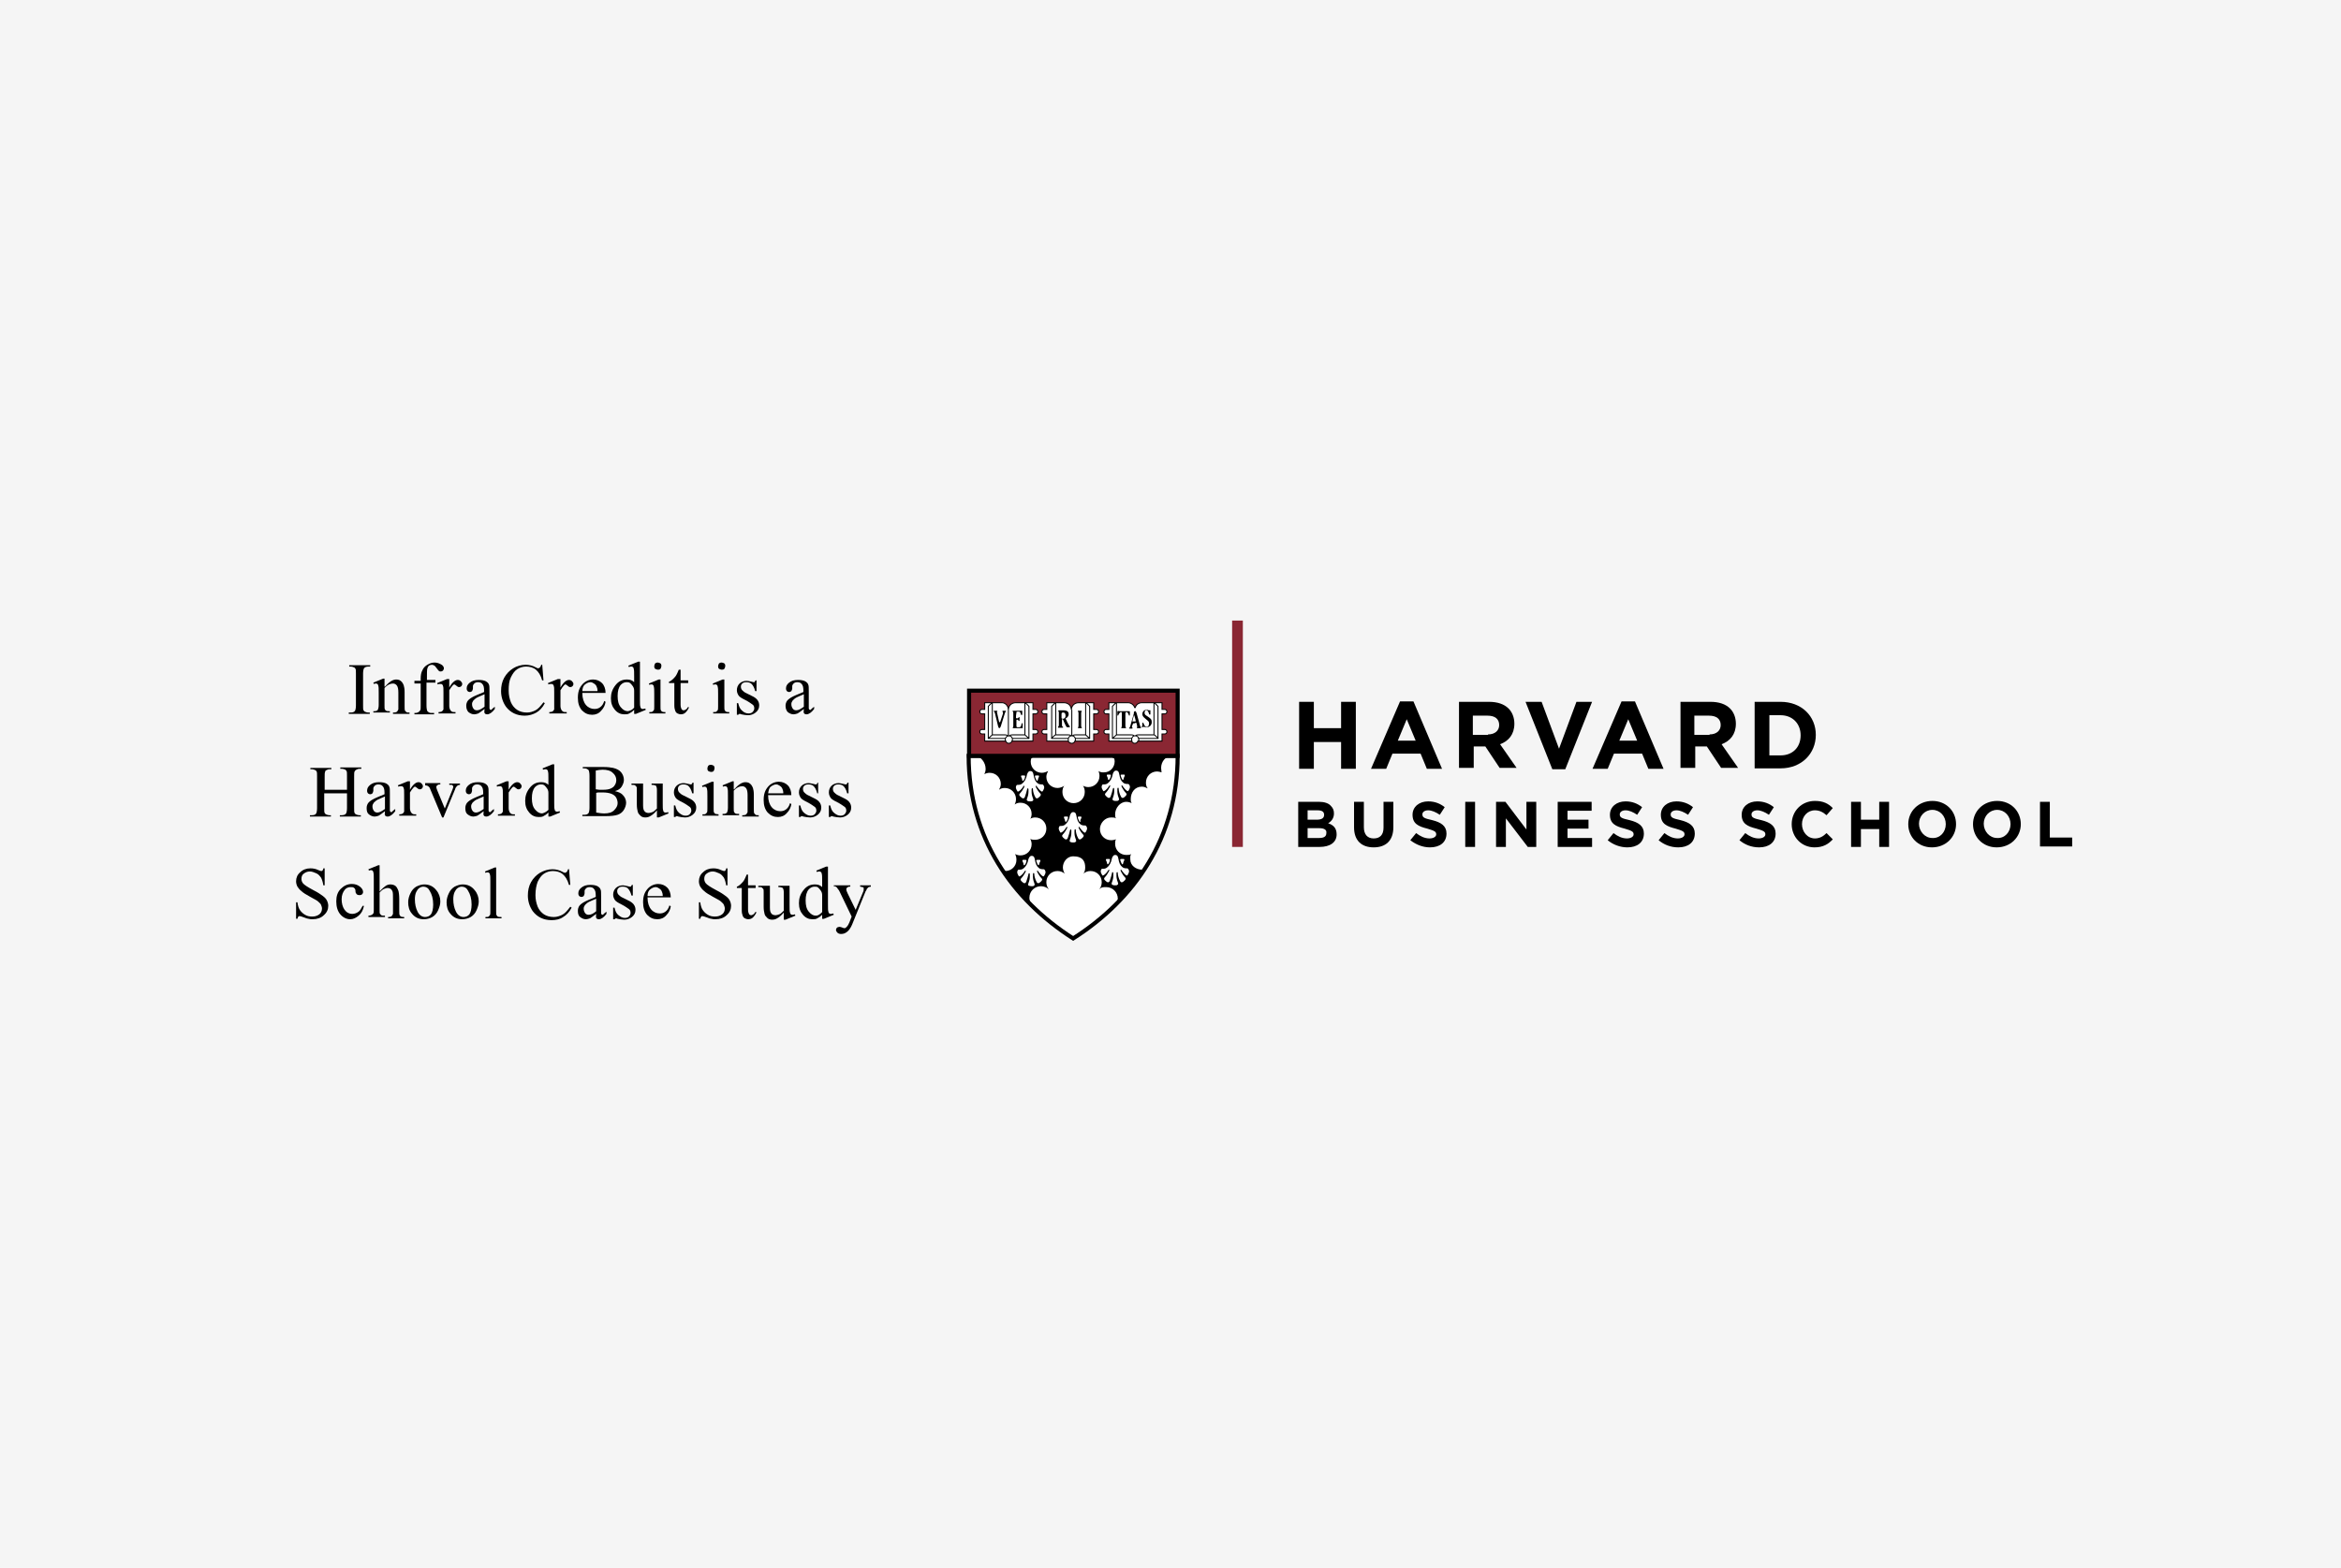 <?xml version="1.0" encoding="utf-8"?>
<!-- Generator: Adobe Illustrator 23.0.0, SVG Export Plug-In . SVG Version: 6.00 Build 0)  -->
<svg version="1.1" id="Layer_1" xmlns="http://www.w3.org/2000/svg" xmlns:xlink="http://www.w3.org/1999/xlink" x="0px" y="0px"
	 viewBox="0 0 524.2 351.2" style="enable-background:new 0 0 524.2 351.2;" xml:space="preserve">
<style type="text/css">
	.st0{fill:#F5F5F5;}
	.st1{fill:#FFFFFF;}
	.st2{fill:none;stroke:#000000;stroke-width:0.912;stroke-linecap:square;}
	.st3{fill:#8A2733;}
	.st4{fill:none;stroke:#000000;stroke-width:0.912;}
	.st5{fill:none;stroke:#000000;stroke-width:0.216;}
</style>
<rect class="st0" width="524.2" height="351.2"/>
<g>
	<path class="st1" d="M263.7,169.3c0,18.1-9.7,32.1-23.4,40.8c-13.6-8.7-23.4-22.7-23.4-40.8H263.7z"/>
	<path class="st2" d="M249.6,169.3h14.1c0,18.3-9.7,32.2-23.4,40.9c-13.6-8.7-23.4-22.5-23.4-40.9h13.8"/>
	<path d="M263.7,169c0,0.5,0,0.1,0,0.3c-0.3-0.2-0.8,0-1.2,0c-1.5,0-2.5,1.3-2.5,2.7c0,0.3,0.1,0.8,0.1,1c-0.3-0.1-0.7-0.2-1-0.2
		c-1.4,0-2.5,1.1-2.5,2.5c0,0.5,0.1,0.9,0.4,1.3c-0.4-0.2-0.8-0.4-1.3-0.4c-1.6,0-2.5,1.3-2.5,2.8c0,0.5,0,0.5,0.2,0.9
		c-0.4-0.2-0.8-0.3-1.2-0.3c-1.4,0-2.5,1.4-2.5,2.8c0,0.4,0,0.6,0.2,0.9c-0.3-0.2-0.7-0.2-1.1-0.2c-1.4,0-2.5,1.3-2.5,2.6
		c0,1.4,1.1,2.5,2.5,2.5c0.4,0,0.8-0.1,1.1-0.2c-0.2,0.3-0.2,0.6-0.2,1c0,1.4,1.1,2.5,2.5,2.5c0.4,0,0.8,0,1.1-0.2
		c-0.3,0.4-0.2,0.8-0.2,1.2c0,1.4,1.3,2.3,2.7,2.3c0.2,0,0.4-0.1,0.5-0.2c-2,3-4.6,6.1-7.2,8.6c0.5-0.5,1.2-1.2,1.2-1.9
		c0-1.4-1.1-2.6-2.6-2.6c-0.7,0-1.1,0-1.6,0.5c0.4-0.4,0.6-1,0.6-1.6c0-1.4-1.1-2.5-2.5-2.5c-0.6,0-1.2,0.2-1.6,0.6
		c0.3-0.4,0.4-0.9,0.4-1.4c0-1.3-0.5-2.5-2.7-2.5c-1.3,0-2.3,1.2-2.3,2.5c0,0.5,0.2,1,0.4,1.4c-0.4-0.4-1-0.6-1.6-0.6
		c-1.4,0-2.5,1.1-2.5,2.5c0,0.6,0.2,1.2,0.6,1.6c-0.5-0.4-1.1-0.7-1.8-0.7c-1.4,0-2.6,1.1-2.6,2.6c0,0.7,0.4,1.7,0.9,2.2
		c-2.6-2.5-5-5.3-7-8.3c0.2,0,0.5,0.1,0.7,0.1c1.4,0,2.5-1.1,2.5-2.5c0-0.5-0.1-0.9-0.3-1.3c0.4,0.2,0.8,0.3,1.2,0.3
		c1.4,0,2.5-1.1,2.5-2.5c0-0.4-0.1-0.8-0.3-1.2c0.3,0.2,0.7,0.2,1.1,0.2c1.4,0,2.5-1.1,2.5-2.5c0-1.4-1.1-2.5-2.5-2.5
		c-0.4,0-0.8,0.1-1.1,0.3c0.2-0.3,0.3-0.7,0.3-1.1c0-1.4-1.1-2.5-2.5-2.5c-0.5,0-0.9,0.1-1.3,0.4c0.2-0.4,0.3-0.8,0.3-1.2
		c0-1.4-1.1-2.5-2.5-2.5c-0.5,0-0.9,0.1-1.3,0.4c0.2-0.4,0.4-0.8,0.4-1.3c0-1.4-1.1-2.5-2.5-2.5c-0.4,0-0.8,0.1-1.2,0.3
		c0.2-0.4,0.3-0.7,0.3-1.2c0-1.4-1.1-2.9-2.5-2.9c-0.4,0-0.8-0.2-1.2,0c0-0.7,0,0.5,0-0.3h14.4c-0.4,0.7-0.6,1-0.6,1.6
		c0,1.4,1.1,2.5,2.5,2.5c0.5,0,1-0.2,1.4-0.4c-0.2,0.4-0.4,0.8-0.4,1.3c0,1.4,1.1,2.5,2.5,2.5c0.5,0,1.1-0.2,1.5-0.5
		c-0.3,0.4-0.4,0.9-0.4,1.4c0,1.4,1.1,2.5,2.5,2.5s2.5-1.1,2.5-2.5c0-0.5-0.1-1-0.4-1.4c0.4,0.2,0.8,0.3,1.2,0.3
		c1.4,0,2.5-1.1,2.5-2.5c0-0.4-0.1-0.7-0.2-1.1c0.4,0.3,0.7,0.3,1.2,0.3c1.4,0,2.4-1.1,2.4-2.5c0-0.6-0.3-0.9-0.7-1.6H263.7z"/>
	<path class="st1" d="M238.8,184c0.1-0.2,0.3-0.4,0.3-0.7c0.1-0.3,0.1-0.4-0.2-0.4h-0.5c-0.2,0-0.2,0.2-0.1,0.4
		c0.1,0.2,0.2,0.4,0.2,0.6C238.6,184.1,238.6,184.2,238.8,184L238.8,184z"/>
	<path class="st1" d="M241.7,184c-0.1-0.2-0.2-0.4-0.3-0.7c-0.1-0.3-0.1-0.4,0.2-0.4h0.4c0.2,0,0.2,0.2,0.1,0.4
		c-0.1,0.2-0.2,0.4-0.2,0.6C242,184.1,241.9,184.2,241.7,184L241.7,184z"/>
	<path class="st1" d="M240.3,188.7c0.3,0,0.4,0,0.5-0.1c0.1-0.1,0.3-0.1,0.1-0.6c-0.2-0.5-0.3-1-0.3-1.4c0-0.4,0-0.4,0-0.6
		c0-0.3,0.3-0.4,0.3,0c0,0.4,0.2,1.2,0.5,1.7c0.2,0.5,0.6,0.3,0.7,0.2c0.1-0.1,0.4-0.3,0.5-0.5c0.1-0.2,0.1-0.3-0.1-0.5
		c-0.3-0.3-0.7-0.9-0.9-1.3c-0.2-0.4,0-0.6,0.2-0.2c0.3,0.4,0.6,0.8,0.9,1c0.2,0.1,0.2,0.2,0.4,0c0.1-0.2,0.4-0.6,0.3-1
		c-0.1-0.4-0.3-0.5-0.4-0.5c-0.3,0-0.8,0-1.1-0.3c-0.5-0.4-0.7-0.9-0.9-2c-0.1-0.6-0.4-0.7-0.7-0.7c-0.3,0-0.5,0.2-0.7,0.7
		c-0.2,1.1-0.6,1.7-1.1,2.1c-0.3,0.3-0.8,0.3-1,0.3c-0.2,0-0.3,0-0.4,0.4c-0.1,0.4,0.2,0.8,0.3,1c0.1,0.2,0.2,0.1,0.4,0
		c0.3-0.2,0.7-0.6,0.9-1c0.3-0.4,0.4-0.2,0.2,0.2c-0.2,0.4-0.6,1-0.9,1.3c-0.2,0.2-0.2,0.4-0.1,0.5c0.1,0.2,0.4,0.4,0.5,0.5
		c0.1,0.1,0.5,0.3,0.7-0.2c0.2-0.5,0.4-1.3,0.5-1.7c0-0.3,0.3-0.3,0.3,0c0,0.1,0,0.2,0,0.6c0,0.4-0.1,0.9-0.3,1.4
		c-0.2,0.5,0,0.5,0.1,0.6C239.9,188.7,240.1,188.7,240.3,188.7"/>
	<path class="st1" d="M229.2,174.8c0.1-0.2,0.3-0.4,0.3-0.7c0.1-0.3,0.1-0.4-0.2-0.4h-0.5c-0.2,0-0.2,0.2-0.1,0.4
		c0.1,0.2,0.2,0.4,0.2,0.6C228.9,174.9,229,175,229.2,174.8L229.2,174.8z"/>
	<path class="st1" d="M232.1,174.8c-0.1-0.2-0.2-0.4-0.3-0.7c-0.1-0.3-0.1-0.4,0.2-0.4h0.5c0.2,0,0.2,0.2,0.1,0.4
		c-0.1,0.2-0.2,0.4-0.2,0.6C232.3,174.9,232.3,175,232.1,174.8L232.1,174.8z"/>
	<path class="st1" d="M230.7,179.5c0.3,0,0.4,0,0.5-0.1c0.1-0.1,0.3-0.1,0.1-0.6c-0.2-0.5-0.3-1-0.3-1.4c0-0.4,0-0.4,0-0.6
		c0-0.3,0.3-0.4,0.3,0c0,0.4,0.2,1.2,0.5,1.7c0.2,0.5,0.6,0.3,0.7,0.2c0.1-0.1,0.4-0.3,0.5-0.5c0.1-0.2,0.1-0.3-0.1-0.5
		c-0.3-0.3-0.7-0.9-0.9-1.3c-0.2-0.4,0-0.6,0.2-0.2c0.3,0.4,0.6,0.8,0.9,1c0.2,0.1,0.2,0.2,0.4,0c0.1-0.2,0.4-0.6,0.3-1
		c-0.1-0.4-0.3-0.5-0.4-0.5c-0.3,0-0.8,0-1.1-0.3c-0.5-0.4-0.7-0.9-0.9-2c-0.1-0.6-0.4-0.7-0.7-0.7c-0.3,0-0.5,0.2-0.7,0.7
		c-0.2,1.1-0.6,1.7-1.1,2.1c-0.3,0.3-0.8,0.3-1,0.3c-0.2,0-0.3,0-0.4,0.4c-0.1,0.4,0.2,0.8,0.3,1c0.1,0.2,0.2,0.1,0.4,0
		c0.3-0.2,0.7-0.6,0.9-1c0.3-0.4,0.4-0.2,0.2,0.2c-0.2,0.4-0.6,1-0.9,1.3c-0.2,0.2-0.2,0.4-0.1,0.5c0.1,0.2,0.4,0.4,0.5,0.5
		c0.1,0.1,0.5,0.3,0.7-0.2c0.2-0.5,0.4-1.3,0.5-1.7c0-0.3,0.3-0.3,0.3,0c0,0.1,0,0.2,0,0.6c0,0.4-0.1,0.9-0.3,1.4
		c-0.2,0.5,0,0.5,0.1,0.6C230.3,179.5,230.4,179.5,230.7,179.5"/>
	<path class="st1" d="M248.4,174.6c0.1-0.2,0.3-0.4,0.3-0.7c0.1-0.3,0.1-0.4-0.2-0.4H248c-0.2,0-0.2,0.2-0.1,0.4
		c0.1,0.2,0.2,0.4,0.2,0.6C248.1,174.7,248.2,174.8,248.4,174.6L248.4,174.6z"/>
	<path class="st1" d="M251.3,174.6c-0.1-0.2-0.2-0.4-0.3-0.7c-0.1-0.3-0.1-0.4,0.2-0.4h0.5c0.2,0,0.2,0.2,0.1,0.4
		c-0.1,0.2-0.2,0.4-0.2,0.6C251.5,174.7,251.5,174.8,251.3,174.6L251.3,174.6z"/>
	<path class="st1" d="M249.9,179.4c0.3,0,0.4,0,0.5-0.1c0.1-0.1,0.3-0.1,0.1-0.6c-0.2-0.5-0.3-1-0.3-1.4s0-0.4,0-0.6
		c0-0.3,0.3-0.4,0.3,0c0,0.4,0.2,1.2,0.5,1.7c0.2,0.5,0.6,0.3,0.7,0.2c0.1-0.1,0.4-0.3,0.5-0.5c0.1-0.2,0.1-0.3-0.1-0.5
		c-0.3-0.3-0.7-0.9-0.9-1.3c-0.2-0.4,0-0.6,0.2-0.2c0.3,0.4,0.6,0.8,0.9,1c0.2,0.1,0.2,0.2,0.4,0c0.1-0.2,0.4-0.6,0.3-1
		c-0.1-0.4-0.3-0.5-0.4-0.5c-0.3,0-0.8,0-1.1-0.3c-0.5-0.4-0.7-0.9-0.9-2c-0.1-0.6-0.4-0.7-0.7-0.7c-0.3,0-0.5,0.2-0.7,0.7
		c-0.2,1.1-0.6,1.7-1.1,2.1c-0.3,0.3-0.8,0.3-1,0.3c-0.2,0-0.3,0-0.4,0.4c-0.1,0.4,0.2,0.8,0.3,1c0.1,0.2,0.2,0.1,0.4,0
		c0.3-0.2,0.7-0.6,0.9-1c0.3-0.4,0.4-0.2,0.2,0.2c-0.2,0.4-0.6,1-0.9,1.3c-0.2,0.2-0.2,0.4-0.1,0.5c0.1,0.2,0.4,0.4,0.5,0.5
		c0.1,0.1,0.5,0.3,0.7-0.2c0.2-0.5,0.4-1.3,0.5-1.7c0-0.3,0.3-0.3,0.3,0c0,0.1,0,0.2,0,0.6s-0.1,0.9-0.3,1.4c-0.2,0.5,0,0.5,0.1,0.6
		C249.5,179.4,249.6,179.4,249.9,179.4"/>
	<path class="st1" d="M229.5,193.7c0.1-0.2,0.3-0.4,0.3-0.7c0.1-0.3,0.1-0.4-0.2-0.4h-0.5c-0.2,0-0.2,0.2-0.1,0.4
		c0.1,0.2,0.2,0.4,0.2,0.6C229.2,193.8,229.3,193.9,229.5,193.7L229.5,193.7z"/>
	<path class="st1" d="M232.4,193.7c-0.1-0.2-0.2-0.4-0.3-0.7c-0.1-0.3-0.1-0.4,0.2-0.4h0.5c0.2,0,0.2,0.2,0.1,0.4
		c-0.1,0.2-0.2,0.4-0.2,0.6C232.6,193.8,232.6,193.9,232.4,193.7L232.4,193.7z"/>
	<path class="st1" d="M231,198.5c0.3,0,0.4,0,0.5-0.1c0.1-0.1,0.3-0.1,0.1-0.6c-0.2-0.5-0.3-1-0.3-1.4c0-0.4,0-0.4,0-0.6
		c0-0.3,0.3-0.4,0.3,0c0,0.4,0.2,1.2,0.5,1.7c0.2,0.5,0.6,0.3,0.7,0.2c0.1-0.1,0.4-0.3,0.5-0.5c0.1-0.2,0.1-0.3-0.1-0.5
		c-0.3-0.3-0.7-0.9-0.9-1.3c-0.2-0.4,0-0.6,0.2-0.2c0.3,0.4,0.6,0.8,0.9,1c0.2,0.1,0.2,0.2,0.4,0c0.1-0.2,0.4-0.6,0.3-1
		c-0.1-0.4-0.3-0.5-0.4-0.5c-0.3,0-0.8,0-1.1-0.3c-0.5-0.4-0.7-0.9-0.9-2c-0.1-0.6-0.4-0.7-0.7-0.7c-0.3,0-0.5,0.2-0.7,0.7
		c-0.2,1.1-0.6,1.7-1.1,2.1c-0.3,0.3-0.8,0.3-1,0.3c-0.2,0-0.3,0-0.4,0.4c-0.1,0.4,0.2,0.8,0.3,1c0.1,0.2,0.2,0.1,0.4,0
		c0.3-0.2,0.7-0.6,0.9-1c0.3-0.4,0.4-0.2,0.2,0.2c-0.2,0.4-0.6,1-0.9,1.3c-0.2,0.2-0.2,0.4-0.1,0.5c0.1,0.2,0.4,0.4,0.5,0.5
		c0.1,0.1,0.5,0.3,0.7-0.2c0.2-0.5,0.4-1.3,0.5-1.7c0-0.3,0.3-0.3,0.3,0c0,0.1,0,0.2,0,0.6c0,0.4-0.1,0.9-0.3,1.4
		c-0.2,0.5,0,0.5,0.1,0.6C230.6,198.4,230.7,198.5,231,198.5"/>
	<path class="st1" d="M248.2,193.5c0.1-0.2,0.3-0.4,0.3-0.7c0.1-0.3,0.1-0.4-0.2-0.4h-0.5c-0.2,0-0.2,0.2-0.1,0.4
		c0.1,0.2,0.2,0.4,0.2,0.6C248,193.6,248,193.7,248.2,193.5L248.2,193.5z"/>
	<path class="st1" d="M251.2,193.5c-0.1-0.2-0.2-0.4-0.3-0.7c-0.1-0.3-0.1-0.4,0.2-0.4h0.5c0.2,0,0.2,0.2,0.1,0.4
		c-0.1,0.2-0.2,0.4-0.2,0.6C251.4,193.6,251.3,193.7,251.2,193.5L251.2,193.5z"/>
	<path class="st1" d="M249.7,198.3c0.3,0,0.4,0,0.5-0.1c0.1-0.1,0.3-0.1,0.1-0.6c-0.2-0.5-0.3-1-0.3-1.4c0-0.4,0-0.4,0-0.6
		c0-0.3,0.3-0.4,0.3,0c0,0.4,0.2,1.2,0.5,1.7c0.2,0.5,0.6,0.3,0.7,0.2c0.1-0.1,0.4-0.3,0.5-0.5c0.1-0.2,0.1-0.3-0.1-0.5
		c-0.3-0.3-0.7-0.9-0.9-1.3c-0.2-0.4,0-0.6,0.2-0.2c0.3,0.4,0.6,0.8,0.9,1c0.2,0.1,0.2,0.2,0.4,0c0.1-0.2,0.4-0.6,0.3-1
		c-0.1-0.4-0.3-0.5-0.4-0.5c-0.3,0-0.8,0-1.1-0.3c-0.5-0.4-0.7-0.9-0.9-2c-0.1-0.6-0.4-0.7-0.7-0.7c-0.3,0-0.5,0.2-0.7,0.7
		c-0.2,1.1-0.6,1.7-1.1,2.1c-0.3,0.3-0.8,0.3-1,0.3c-0.2,0-0.3,0-0.4,0.4c-0.1,0.4,0.2,0.8,0.3,1c0.1,0.2,0.2,0.1,0.4,0
		c0.3-0.2,0.7-0.6,0.9-1c0.3-0.4,0.4-0.2,0.2,0.2c-0.2,0.4-0.6,1-0.9,1.3c-0.2,0.2-0.2,0.4-0.1,0.5c0.1,0.2,0.4,0.4,0.5,0.5
		c0.1,0.1,0.5,0.3,0.7-0.2c0.2-0.5,0.4-1.3,0.5-1.7c0-0.4,0.3-0.3,0.3,0c0,0.1,0,0.2,0,0.6c0,0.4-0.1,0.9-0.3,1.4
		c-0.2,0.5,0,0.5,0.1,0.6C249.3,198.3,249.5,198.3,249.7,198.3"/>
	<rect x="217" y="154.7" class="st3" width="46.7" height="14.6"/>
	<rect x="217" y="154.7" class="st4" width="46.7" height="14.6"/>
	<path class="st1" d="M225.8,159c0-0.9,0.7-1.6,1.6-1.6h3.9v1.5h0.6c0.3,0,0.5,0.2,0.5,0.5c0,0.3-0.2,0.5-0.5,0.5h-0.6v3.5h0.6
		c0.3,0,0.5,0.2,0.5,0.5c0,0.3-0.2,0.5-0.5,0.5h-0.6v1.6h-4.7c-0.1,0.3-0.4,0.5-0.7,0.5c-0.3,0-0.6-0.2-0.7-0.5h-4.7v-1.6h-0.6
		c-0.3,0-0.5-0.2-0.5-0.5c0-0.3,0.2-0.5,0.5-0.5h0.6v-3.5h-0.6c-0.3,0-0.5-0.2-0.5-0.5c0-0.3,0.2-0.5,0.5-0.5h0.6v-1.5h3.9
		C225.1,157.4,225.8,158.1,225.8,159"/>
	<path class="st5" d="M225.8,159v5.9 M225.8,159c0-0.9,0.7-1.6,1.6-1.6h3.9v1.5h0.6c0.3,0,0.5,0.2,0.5,0.5c0,0.3-0.2,0.5-0.5,0.5
		h-0.6v3.5h0.6c0.3,0,0.5,0.2,0.5,0.5c0,0.3-0.2,0.5-0.5,0.5h-0.6v1.6h-4.7c-0.1,0.3-0.4,0.5-0.7,0.5c-0.3,0-0.6-0.2-0.7-0.5h-4.7
		v-1.6h-0.6c-0.3,0-0.5-0.2-0.5-0.5c0-0.3,0.2-0.5,0.5-0.5h0.6v-3.5h-0.6c-0.3,0-0.5-0.2-0.5-0.5c0-0.3,0.2-0.5,0.5-0.5h0.6v-1.5
		h3.9C225.1,157.4,225.8,158.1,225.8,159"/>
	<path d="M227.5,160.7c0,0.2,0.1,0.2,0.2,0.2c0.2,0,0.2,0,0.3-0.1c0.1-0.1,0.3-0.4,0.3,0v0.5c0,0.4-0.3,0.1-0.3,0
		c0-0.1-0.1-0.1-0.2-0.1c-0.2,0-0.2,0-0.2,0.2c0,0.5,0,1,0,1.3c0,0.1,0.1,0.2,0.2,0.2h0.3c0.5,0,0.6-0.3,0.6-0.6
		c0.1-0.5,0.3-0.4,0.3,0v0.7c0,0.2-0.2,0.1-0.3,0.1l-1.5,0c-0.1,0-0.2,0-0.3,0c-0.1,0-0.2-0.1-0.1-0.2c0.1-0.1,0.1-0.1,0.1-0.4v-2.7
		c0-0.3,0-0.3-0.1-0.4c-0.1-0.1-0.1-0.2,0.1-0.2c0.1,0,0.2,0,0.3,0h1.4c0.1,0,0.3-0.1,0.3,0.1v0.7c0,0.2-0.2,0.3-0.3,0
		c-0.1-0.3-0.1-0.6-0.5-0.6h-0.3c-0.1,0-0.2,0-0.2,0.2C227.5,160.1,227.5,160.5,227.5,160.7"/>
	<path class="st5" d="M230.4,165.4l-0.9-0.8 M226,164.9c0.1-0.2,0.3-0.3,0.7-0.3h2.8v-7.1h0.2l0.7,0.7v7.2h-3.8 M225.7,164.9
		c-0.1-0.2-0.3-0.3-0.7-0.3h-2.8v-7.1h-0.2l-0.7,0.7v7.2h3.8 M226.6,166c0.1-0.1,0.1-0.2,0.1-0.4c0-0.5-0.4-0.8-0.8-0.8
		s-0.8,0.4-0.8,0.8c0,0.1,0,0.2,0.1,0.4 M221.3,165.4l0.9-0.8"/>
	<path d="M224.1,162.7c-0.1,0.2-0.2,0.4-0.3,0.4c-0.2,0-0.2-0.2-0.3-0.4l-0.7-2.9c-0.1-0.3-0.1-0.3-0.2-0.4c-0.1-0.1-0.1-0.2,0-0.2
		c0.1,0,0.2,0,0.3,0c0.1,0,0.2,0,0.3,0c0.1,0,0.2,0.1,0.1,0.2c-0.1,0.1-0.1,0.1,0,0.4l0.4,1.8c0.1,0.3,0.2,0.2,0.3,0l0.6-1.8
		c0-0.3-0.1-0.3-0.1-0.4c-0.1-0.1,0-0.2,0.1-0.2c0.1,0,0.2,0,0.3,0c0.1,0,0.2,0,0.3,0c0.1,0,0.1,0.1,0,0.2c-0.1,0.1-0.1,0.1-0.2,0.4
		L224.1,162.7z"/>
	<path class="st1" d="M240,166.5c0.3,0,0.6-0.2,0.7-0.5h4.2v-1.6h0.6c0.3,0,0.5-0.2,0.5-0.5c0-0.3-0.2-0.5-0.5-0.5h-0.6v-3.5h0.6
		c0.3,0,0.5-0.2,0.5-0.5c0-0.3-0.2-0.5-0.5-0.5h-0.6v-1.5h-3.4c-0.9,0-1.6,0.7-1.6,1.6c0-0.9-0.7-1.6-1.6-1.6h-3.9v1.5h-0.6
		c-0.3,0-0.5,0.2-0.5,0.5c0,0.3,0.2,0.5,0.5,0.5h0.6v3.5h-0.6c-0.3,0-0.5,0.2-0.5,0.5c0,0.3,0.2,0.5,0.5,0.5h0.6v1.6h4.7
		C239.4,166.3,239.7,166.5,240,166.5"/>
	<path class="st5" d="M244,165.4l-0.9-0.8 M240.1,164.9c0.1-0.2,0.3-0.3,0.7-0.3h2.3v-7.1h0.2l0.7,0.7v7.2h-3.3 M240,159v5.9
		 M235.4,165.4l0.9-0.8 M239.9,164.9c-0.1-0.2-0.3-0.3-0.7-0.3h-2.8v-7.1h-0.2l-0.7,0.7v7.2h3.8 M240.7,166c0.1-0.1,0.1-0.2,0.1-0.4
		c0-0.5-0.4-0.8-0.8-0.8c-0.5,0-0.8,0.4-0.8,0.8c0,0.1,0,0.2,0.1,0.4 M240,166.5c0.3,0,0.6-0.2,0.7-0.5h4.2v-1.6h0.6
		c0.3,0,0.5-0.2,0.5-0.5c0-0.3-0.2-0.5-0.5-0.5h-0.6v-3.5h0.6c0.3,0,0.5-0.2,0.5-0.5c0-0.3-0.2-0.5-0.5-0.5h-0.6v-1.5h-3.4
		c-0.9,0-1.6,0.7-1.6,1.6c0-0.9-0.7-1.6-1.6-1.6h-3.9v1.5h-0.6c-0.3,0-0.5,0.2-0.5,0.5c0,0.3,0.2,0.5,0.5,0.5h0.6v3.5h-0.6
		c-0.3,0-0.5,0.2-0.5,0.5c0,0.3,0.2,0.5,0.5,0.5h0.6v1.6h4.7C239.4,166.3,239.7,166.5,240,166.5z"/>
	<path d="M237.4,163c-0.1,0-0.3,0-0.4,0c-0.1,0-0.1-0.1-0.1-0.2c0.1-0.1,0.2-0.1,0.2-0.4v-2.8c0-0.1,0-0.2-0.1-0.3
		c-0.1-0.1,0-0.2,0.2-0.2c0.2,0,0.6,0,0.8,0c1,0,1.3,0.3,1.3,0.9c0,0.4-0.3,0.7-0.6,0.9c-0.1,0-0.1,0.1-0.1,0.1c0,0,0,0.1,0.1,0.1
		c0,0.1,0.6,1.3,0.7,1.4c0.1,0.1,0.1,0.2,0.2,0.2c0,0,0,0.2-0.2,0.2h-0.5c0,0,0,0-0.1-0.1c-0.1-0.1-0.8-1.6-0.8-1.7l-0.2,0l0,1.3
		c0,0.3,0.1,0.3,0.2,0.4c0.1,0.1,0.1,0.2-0.1,0.2C237.7,163,237.5,163,237.4,163 M237.7,160.2l0,0.6c0,0.1,0.1,0.2,0.3,0.2
		c0.2,0,0.6-0.1,0.6-0.7c0-0.6-0.3-0.7-0.5-0.7c-0.2,0-0.4,0-0.4,0.3V160.2z"/>
	<path d="M242.1,162.5c0,0.3,0,0.3,0.1,0.4c0.1,0.1,0.1,0.2-0.1,0.2c-0.1,0-0.2,0-0.3,0c-0.1,0-0.2,0-0.3,0c-0.1,0-0.2-0.1-0.1-0.2
		c0.1-0.1,0.1-0.1,0.1-0.4v-2.7c0-0.3,0-0.3-0.1-0.4c-0.1-0.1-0.1-0.2,0.1-0.2c0.1,0,0.2,0,0.3,0c0.1,0,0.2,0,0.3,0
		c0.1,0,0.2,0.1,0.1,0.2c-0.1,0.1-0.1,0.1-0.1,0.4V162.5z"/>
	<path class="st1" d="M254.2,158.5c0.2-0.7,0.8-1.1,1.5-1.1h4.5v1.5h0.6c0.3,0,0.5,0.2,0.5,0.5c0,0.3-0.2,0.5-0.5,0.5h-0.6v3.5h0.6
		c0.3,0,0.5,0.2,0.5,0.5c0,0.3-0.2,0.5-0.5,0.5h-0.6v1.6h-5.4c-0.1,0.3-0.4,0.5-0.7,0.5c-0.3,0-0.6-0.2-0.7-0.5h-5.1v-1.6h-0.6
		c-0.3,0-0.5-0.2-0.5-0.5c0-0.3,0.2-0.5,0.5-0.5h0.6v-3.5h-0.6c-0.3,0-0.5-0.2-0.5-0.5c0-0.3,0.2-0.5,0.5-0.5h0.6v-1.5h4.3
		c0.7,0,1.3,0.5,1.5,1.1H254.2z"/>
	<path class="st5" d="M259.4,165.4l-0.9-0.8 M254.2,164.9c0.1-0.2,0.3-0.3,0.7-0.3h3.5v-7.1h0.2l0.7,0.7v7.2h-4.5 M254,164.9
		c-0.1-0.2-0.3-0.3-0.7-0.3H250v-7.1h-0.2l-0.7,0.7v7.2h4.3 M254.9,166c0.1-0.1,0.1-0.2,0.1-0.4c0-0.5-0.4-0.8-0.8-0.8
		c-0.5,0-0.8,0.4-0.8,0.8c0,0.1,0,0.2,0.1,0.4 M249.1,165.4l0.9-0.8 M254.2,158.5c0.2-0.7,0.8-1.1,1.5-1.1h4.5v1.5h0.6
		c0.3,0,0.5,0.2,0.5,0.5c0,0.3-0.2,0.5-0.5,0.5h-0.6v3.5h0.6c0.3,0,0.5,0.2,0.5,0.5c0,0.3-0.2,0.5-0.5,0.5h-0.6v1.6h-5.4
		c-0.1,0.3-0.4,0.5-0.7,0.5c-0.3,0-0.6-0.2-0.7-0.5h-5.1v-1.6h-0.6c-0.3,0-0.5-0.2-0.5-0.5c0-0.3,0.2-0.5,0.5-0.5h0.6v-3.5h-0.6
		c-0.3,0-0.5-0.2-0.5-0.5c0-0.3,0.2-0.5,0.5-0.5h0.6v-1.5h4.3c0.7,0,1.3,0.5,1.5,1.1H254.2z"/>
	<path d="M254.5,162l0.1,0.5c0.1,0.3,0,0.3,0,0.4c-0.1,0.1,0,0.2,0.1,0.2c0.1,0,0.2,0,0.4,0c0.1,0,0.2,0,0.3,0
		c0.1,0,0.1-0.2,0.1-0.2c-0.1-0.1-0.1-0.1-0.2-0.3l-0.8-2.9c-0.1-0.2-0.2-0.4-0.2-0.4c-0.2,0-0.4,0.1-0.4,0.2l0,0.3l-0.8,2.8
		c-0.1,0.3-0.1,0.3-0.2,0.4c-0.1,0.1-0.1,0.2,0,0.2c0.1,0,0.2,0,0.3,0c0.1,0,0.2,0,0.3,0c0.1,0,0.1-0.1,0.1-0.2
		c-0.1-0.1-0.2-0.1-0.1-0.4l0.2-0.5c0-0.1,0.3-0.1,0.5-0.1C254.1,161.9,254.4,161.8,254.5,162 M253.8,160.6c0.1-0.5,0.2-0.5,0.3,0
		l0.2,0.8c0.1,0.2,0,0.2-0.3,0.2c-0.5,0-0.5,0-0.4-0.2L253.8,160.6z"/>
	<path d="M251.7,159.3c0.2,0,0.4,0,0.8,0c0.5,0,0.5,0,0.5,0.1c0,0.1,0,0.5,0,0.6c0,0.1,0,0.3-0.1,0.3c-0.1,0-0.1-0.1-0.2-0.3
		c-0.2-0.5-0.3-0.5-0.5-0.5c-0.1,0-0.2,0.1-0.2,0.3v2.7c0,0.3,0,0.3,0.1,0.4c0.1,0.1,0.1,0.2-0.1,0.2c-0.1,0-0.2,0-0.4,0
		c-0.1,0-0.2,0-0.4,0c-0.1,0-0.2-0.1-0.1-0.2c0.1-0.1,0.1-0.1,0.1-0.4v-2.7c0-0.2,0-0.3-0.2-0.3c-0.1,0-0.3,0.1-0.5,0.5
		c-0.1,0.2-0.1,0.3-0.2,0.3c-0.1,0-0.1-0.2-0.1-0.3c0-0.1,0-0.5,0-0.6c0-0.1,0-0.2,0.5-0.1C251.3,159.3,251.5,159.3,251.7,159.3"/>
	<path d="M255.8,162.1c0-0.4,0.2-0.3,0.3,0c0.1,0.3,0.3,0.7,0.7,0.7c0.4,0,0.5-0.5,0.5-0.8c0-0.4-0.2-0.5-0.8-1
		c-0.6-0.5-0.7-0.7-0.7-1.1c0-0.4,0.3-0.9,0.9-0.9c0.3,0,0.4,0,0.5,0.1c0,0,0.2,0,0.2,0c0.1-0.1,0.2,0,0.2,0.1c0,0.1,0,0.6,0,0.7
		c0,0.2-0.2,0.3-0.3,0c-0.1-0.3-0.2-0.8-0.6-0.8c-0.4,0-0.4,0.4-0.4,0.6c0,0.5,0.5,0.6,1,1c0.5,0.4,0.6,0.5,0.6,1.1
		c0,0.6-0.5,1.1-1.1,1.1c-0.3,0-0.5-0.1-0.7-0.1c-0.2,0-0.2,0.1-0.3,0.1c-0.1,0-0.2-0.1-0.1-0.2
		C255.8,162.7,255.8,162.3,255.8,162.1"/>
</g>
<rect x="275.9" y="139" class="st3" width="2.4" height="50.7"/>
<g>
	<path d="M290.9,157.2h3.3v5.9h6.1v-5.9h3.3v15h-3.3v-6h-6.1v6h-3.3V157.2z"/>
	<path d="M313.5,157.1h3l6.4,15.1h-3.4l-1.4-3.4h-6.3l-1.4,3.4h-3.4L313.5,157.1z M317,165.9l-2-4.8l-2,4.8H317z"/>
	<path d="M326.6,157.2h6.8c1.9,0,3.4,0.5,4.4,1.5c0.8,0.8,1.3,2,1.3,3.4v0c0,2.4-1.3,3.9-3.2,4.6l3.7,5.3h-3.8l-3.2-4.8h-2.6v4.8
		h-3.3V157.2z M333.2,164.5c1.6,0,2.5-0.9,2.5-2.1v0c0-1.4-1-2.1-2.6-2.1h-3.3v4.3H333.2z"/>
	<path d="M341.6,157.2h3.6l3.9,10.5l3.9-10.5h3.5l-6,15.1h-2.9L341.6,157.2z"/>
	<path d="M363.1,157.1h3l6.4,15.1h-3.4l-1.4-3.4h-6.3l-1.4,3.4h-3.4L363.1,157.1z M366.6,165.9l-2-4.8l-2,4.8H366.6z"/>
	<path d="M376.2,157.2h6.8c1.9,0,3.4,0.5,4.4,1.5c0.8,0.8,1.3,2,1.3,3.4v0c0,2.4-1.3,3.9-3.2,4.6l3.7,5.3h-3.8l-3.2-4.8h-2.6v4.8
		h-3.3V157.2z M382.8,164.5c1.6,0,2.5-0.9,2.5-2.1v0c0-1.4-1-2.1-2.6-2.1h-3.3v4.3H382.8z"/>
	<path d="M392.9,157.2h5.8c4.7,0,7.9,3.2,7.9,7.4v0c0,4.2-3.2,7.5-7.9,7.5h-5.8V157.2z M396.2,160.2v9h2.5c2.7,0,4.5-1.8,4.5-4.5v0
		c0-2.6-1.8-4.5-4.5-4.5H396.2z"/>
</g>
<g>
	<g>
		<path d="M290.7,179.6h4.7c1.1,0,2.1,0.3,2.6,0.9c0.5,0.5,0.7,1,0.7,1.7v0c0,1.1-0.6,1.8-1.3,2.2c1.2,0.4,1.9,1.1,1.9,2.5v0
			c0,1.8-1.5,2.8-3.8,2.8h-4.8V179.6z M296.5,182.5c0-0.7-0.5-1-1.5-1h-2.2v2.1h2C295.9,183.6,296.5,183.3,296.5,182.5L296.5,182.5z
			 M295.4,185.5h-2.6v2.2h2.6c1,0,1.6-0.3,1.6-1.1v0C297.1,185.9,296.6,185.5,295.4,185.5z"/>
		<path d="M303.2,185.3v-5.7h2.2v5.7c0,1.6,0.8,2.5,2.2,2.5s2.2-0.8,2.2-2.4v-5.8h2.2v5.7c0,3-1.7,4.5-4.4,4.5
			C304.9,189.8,303.2,188.3,303.2,185.3z"/>
		<path d="M315.8,188.2l1.3-1.6c0.9,0.7,1.9,1.2,3,1.2c0.9,0,1.5-0.4,1.5-0.9v0c0-0.6-0.3-0.8-2-1.3c-2-0.5-3.3-1.1-3.3-3.1v0
			c0-1.8,1.5-3,3.5-3c1.5,0,2.7,0.5,3.7,1.3l-1.1,1.7c-0.9-0.6-1.8-1-2.6-1c-0.8,0-1.3,0.4-1.3,0.9v0c0,0.7,0.4,0.9,2.2,1.3
			c2,0.5,3.2,1.3,3.2,3v0c0,2-1.5,3.1-3.7,3.1C318.6,189.8,317.1,189.2,315.8,188.2z"/>
		<path d="M328.1,179.6h2.2v10.1h-2.2V179.6z"/>
		<path d="M335.1,179.6h2l4.7,6.2v-6.2h2.2v10.1h-1.9l-4.9-6.4v6.4h-2.2V179.6z"/>
		<path d="M348.8,179.6h7.6v2H351v2h4.7v2H351v2.1h5.5v2h-7.7V179.6z"/>
		<path d="M360,188.2l1.3-1.6c0.9,0.7,1.9,1.2,3,1.2c0.9,0,1.5-0.4,1.5-0.9v0c0-0.6-0.3-0.8-2-1.3c-2-0.5-3.3-1.1-3.3-3.1v0
			c0-1.8,1.5-3,3.5-3c1.5,0,2.7,0.5,3.7,1.3l-1.1,1.7c-0.9-0.6-1.8-1-2.6-1c-0.8,0-1.3,0.4-1.3,0.9v0c0,0.7,0.4,0.9,2.2,1.3
			c2,0.5,3.2,1.3,3.2,3v0c0,2-1.5,3.1-3.7,3.1C362.8,189.8,361.2,189.2,360,188.2z"/>
		<path d="M371.4,188.2l1.3-1.6c0.9,0.7,1.9,1.2,3,1.2c0.9,0,1.5-0.4,1.5-0.9v0c0-0.6-0.3-0.8-2-1.3c-2-0.5-3.3-1.1-3.3-3.1v0
			c0-1.8,1.5-3,3.5-3c1.5,0,2.7,0.5,3.7,1.3l-1.1,1.7c-0.9-0.6-1.8-1-2.6-1c-0.8,0-1.3,0.4-1.3,0.9v0c0,0.7,0.4,0.9,2.2,1.3
			c2,0.5,3.2,1.3,3.2,3v0c0,2-1.5,3.1-3.7,3.1C374.1,189.8,372.6,189.2,371.4,188.2z"/>
		<path d="M389.5,188.2l1.3-1.6c0.9,0.7,1.9,1.2,3,1.2c0.9,0,1.5-0.4,1.5-0.9v0c0-0.6-0.3-0.8-2-1.3c-2-0.5-3.3-1.1-3.3-3.1v0
			c0-1.8,1.5-3,3.5-3c1.5,0,2.7,0.5,3.7,1.3l-1.1,1.7c-0.9-0.6-1.8-1-2.6-1c-0.8,0-1.3,0.4-1.3,0.9v0c0,0.7,0.4,0.9,2.2,1.3
			c2,0.5,3.2,1.3,3.2,3v0c0,2-1.5,3.1-3.7,3.1C392.2,189.8,390.7,189.2,389.5,188.2z"/>
		<path d="M401.2,184.6L401.2,184.6c0-2.9,2.2-5.2,5.2-5.2c1.9,0,3,0.6,4,1.6l-1.4,1.6c-0.8-0.7-1.6-1.1-2.6-1.1
			c-1.7,0-2.9,1.4-2.9,3.1v0c0,1.7,1.2,3.2,2.9,3.2c1.1,0,1.9-0.5,2.6-1.2l1.4,1.4c-1,1.1-2.2,1.8-4.1,1.8
			C403.4,189.8,401.2,187.5,401.2,184.6z"/>
		<path d="M414.5,179.6h2.2v4h4.1v-4h2.2v10.1h-2.2v-4h-4.1v4h-2.2V179.6z"/>
		<path d="M427.3,184.6L427.3,184.6c0-2.9,2.3-5.2,5.4-5.2c3.1,0,5.3,2.3,5.3,5.2v0c0,2.9-2.3,5.2-5.4,5.2S427.3,187.5,427.3,184.6z
			 M435.7,184.6L435.7,184.6c0-1.8-1.3-3.2-3-3.2s-3,1.4-3,3.1v0c0,1.7,1.3,3.2,3,3.2C434.4,187.8,435.7,186.4,435.7,184.6z"/>
		<path d="M441.8,184.6L441.8,184.6c0-2.9,2.3-5.2,5.4-5.2c3.1,0,5.3,2.3,5.3,5.2v0c0,2.9-2.3,5.2-5.4,5.2S441.8,187.5,441.8,184.6z
			 M450.2,184.6L450.2,184.6c0-1.8-1.3-3.2-3-3.2s-3,1.4-3,3.1v0c0,1.7,1.3,3.2,3,3.2C448.9,187.8,450.2,186.4,450.2,184.6z"/>
		<path d="M456.8,179.6h2.2v8h5v2h-7.2V179.6z"/>
	</g>
</g>
<g>
	<path d="M82.8,159.6v0.3h-4.7v-0.3h0.4c0.5,0,0.8-0.1,1-0.4c0.1-0.2,0.2-0.6,0.2-1.2v-7.1c0-0.6,0-0.9-0.1-1.1
		c-0.1-0.1-0.2-0.3-0.3-0.3c-0.2-0.1-0.5-0.2-0.7-0.2h-0.4v-0.3h4.7v0.3h-0.4c-0.4,0-0.8,0.1-1,0.4c-0.1,0.2-0.2,0.6-0.2,1.2v7.1
		c0,0.6,0,0.9,0.1,1.1c0.1,0.1,0.2,0.3,0.3,0.3c0.2,0.1,0.5,0.2,0.7,0.2H82.8z"/>
	<path d="M86.2,153.8c0.9-1,1.7-1.6,2.5-1.6c0.4,0,0.8,0.1,1,0.3c0.3,0.2,0.5,0.5,0.7,1c0.1,0.3,0.2,0.8,0.2,1.5v3.2
		c0,0.5,0,0.8,0.1,1c0.1,0.1,0.2,0.2,0.3,0.3c0.1,0.1,0.4,0.1,0.7,0.1v0.3h-3.7v-0.3h0.2c0.3,0,0.6-0.1,0.7-0.2
		c0.1-0.1,0.2-0.3,0.3-0.5c0-0.1,0-0.3,0-0.8v-3c0-0.7-0.1-1.2-0.3-1.5s-0.5-0.5-0.9-0.5c-0.6,0-1.3,0.3-1.9,1v3.9
		c0,0.5,0,0.8,0.1,0.9c0.1,0.2,0.2,0.3,0.3,0.3c0.1,0.1,0.4,0.1,0.8,0.1v0.3h-3.7v-0.3h0.2c0.4,0,0.6-0.1,0.8-0.3
		c0.1-0.2,0.2-0.6,0.2-1.1v-2.7c0-0.9,0-1.4-0.1-1.6c0-0.2-0.1-0.3-0.2-0.4c-0.1-0.1-0.2-0.1-0.3-0.1c-0.2,0-0.3,0-0.5,0.1l-0.1-0.3
		l2.2-0.9h0.3V153.8z"/>
	<path d="M95.5,153.1v4.9c0,0.7,0.1,1.1,0.2,1.3c0.2,0.2,0.5,0.4,0.8,0.4h0.7v0.3h-4.4v-0.3h0.3c0.2,0,0.4-0.1,0.6-0.2
		c0.2-0.1,0.3-0.3,0.4-0.4c0.1-0.2,0.1-0.5,0.1-1.1v-4.9h-1.4v-0.6h1.4V152c0-0.7,0.1-1.4,0.4-1.9c0.2-0.5,0.6-0.9,1.1-1.2
		s1-0.5,1.6-0.5c0.6,0,1.1,0.2,1.6,0.5c0.3,0.2,0.5,0.5,0.5,0.8c0,0.2-0.1,0.3-0.2,0.5c-0.1,0.1-0.3,0.2-0.5,0.2
		c-0.1,0-0.3,0-0.4-0.1c-0.1-0.1-0.3-0.3-0.5-0.6c-0.2-0.3-0.4-0.5-0.5-0.6c-0.2-0.1-0.4-0.2-0.6-0.2c-0.2,0-0.5,0.1-0.6,0.2
		c-0.2,0.1-0.3,0.3-0.4,0.6c-0.1,0.3-0.1,1-0.1,2.1v0.5h1.9v0.6H95.5z"/>
	<path d="M100.6,152.3v1.7c0.6-1.1,1.3-1.7,1.9-1.7c0.3,0,0.5,0.1,0.7,0.3c0.2,0.2,0.3,0.4,0.3,0.6c0,0.2-0.1,0.4-0.2,0.5
		c-0.1,0.1-0.3,0.2-0.5,0.2c-0.2,0-0.4-0.1-0.6-0.3c-0.2-0.2-0.4-0.3-0.5-0.3c-0.1,0-0.2,0.1-0.3,0.2c-0.2,0.2-0.5,0.6-0.8,1.1v3.5
		c0,0.4,0.1,0.7,0.2,0.9c0.1,0.1,0.2,0.3,0.4,0.4c0.2,0.1,0.4,0.1,0.8,0.1v0.3h-3.8v-0.3c0.4,0,0.7-0.1,0.8-0.2
		c0.1-0.1,0.2-0.2,0.3-0.4c0-0.1,0-0.4,0-0.8v-2.9c0-0.9,0-1.4-0.1-1.5c0-0.2-0.1-0.3-0.2-0.4c-0.1-0.1-0.2-0.1-0.4-0.1
		c-0.2,0-0.4,0-0.6,0.1l-0.1-0.3l2.2-0.9H100.6z"/>
	<path d="M108.5,158.8c-0.8,0.6-1.2,0.9-1.4,1c-0.3,0.1-0.6,0.2-0.9,0.2c-0.5,0-0.9-0.2-1.3-0.5c-0.3-0.3-0.5-0.8-0.5-1.4
		c0-0.4,0.1-0.7,0.2-0.9c0.2-0.4,0.6-0.7,1.1-1c0.5-0.3,1.5-0.7,2.7-1.2v-0.3c0-0.7-0.1-1.2-0.4-1.5c-0.2-0.3-0.6-0.4-1-0.4
		c-0.3,0-0.6,0.1-0.8,0.3c-0.2,0.2-0.3,0.4-0.3,0.6l0,0.5c0,0.2-0.1,0.4-0.2,0.6c-0.1,0.1-0.3,0.2-0.5,0.2c-0.2,0-0.4-0.1-0.5-0.2
		c-0.1-0.1-0.2-0.3-0.2-0.6c0-0.5,0.2-0.9,0.7-1.3c0.5-0.4,1.1-0.6,2-0.6c0.7,0,1.2,0.1,1.6,0.3c0.3,0.2,0.6,0.4,0.7,0.8
		c0.1,0.2,0.1,0.7,0.1,1.4v2.5c0,0.7,0,1.1,0,1.3c0,0.2,0.1,0.3,0.1,0.3c0.1,0.1,0.1,0.1,0.2,0.1c0.1,0,0.2,0,0.2-0.1
		c0.1-0.1,0.3-0.3,0.7-0.6v0.5c-0.6,0.8-1.2,1.2-1.7,1.2c-0.3,0-0.5-0.1-0.6-0.3S108.5,159.2,108.5,158.8z M108.5,158.3v-2.8
		c-0.8,0.3-1.3,0.6-1.6,0.7c-0.4,0.2-0.7,0.5-0.9,0.7c-0.2,0.3-0.3,0.5-0.3,0.8c0,0.4,0.1,0.7,0.3,1c0.2,0.3,0.5,0.4,0.8,0.4
		C107.3,159.1,107.8,158.8,108.5,158.3z"/>
	<path d="M121.4,148.7l0.3,3.7h-0.3c-0.3-1.1-0.8-1.9-1.4-2.4c-0.6-0.5-1.4-0.7-2.2-0.7c-0.7,0-1.4,0.2-2,0.6c-0.6,0.4-1,1-1.4,1.8
		s-0.5,1.8-0.5,3c0,1,0.2,1.8,0.5,2.6c0.3,0.7,0.8,1.3,1.4,1.7c0.6,0.4,1.4,0.6,2.2,0.6c0.7,0,1.3-0.2,1.9-0.5s1.1-0.9,1.8-1.8
		l0.3,0.2c-0.5,1-1.2,1.7-1.9,2.1s-1.6,0.7-2.6,0.7c-1.8,0-3.2-0.7-4.2-2c-0.7-1-1.1-2.2-1.1-3.5c0-1.1,0.2-2.1,0.7-3
		c0.5-0.9,1.2-1.6,2-2.1s1.8-0.8,2.8-0.8c0.8,0,1.6,0.2,2.3,0.6c0.2,0.1,0.4,0.2,0.5,0.2c0.1,0,0.3-0.1,0.4-0.2
		c0.1-0.1,0.2-0.3,0.3-0.6H121.4z"/>
	<path d="M125.5,152.3v1.7c0.6-1.1,1.3-1.7,1.9-1.7c0.3,0,0.5,0.1,0.7,0.3c0.2,0.2,0.3,0.4,0.3,0.6c0,0.2-0.1,0.4-0.2,0.5
		c-0.1,0.1-0.3,0.2-0.5,0.2c-0.2,0-0.4-0.1-0.6-0.3c-0.2-0.2-0.4-0.3-0.5-0.3c-0.1,0-0.2,0.1-0.3,0.2c-0.2,0.2-0.5,0.6-0.8,1.1v3.5
		c0,0.4,0.1,0.7,0.2,0.9c0.1,0.1,0.2,0.3,0.4,0.4c0.2,0.1,0.4,0.1,0.8,0.1v0.3H123v-0.3c0.4,0,0.7-0.1,0.8-0.2
		c0.1-0.1,0.2-0.2,0.3-0.4c0-0.1,0-0.4,0-0.8v-2.9c0-0.9,0-1.4-0.1-1.5c0-0.2-0.1-0.3-0.2-0.4c-0.1-0.1-0.2-0.1-0.4-0.1
		c-0.2,0-0.4,0-0.6,0.1l-0.1-0.3l2.2-0.9H125.5z"/>
	<path d="M130.4,155.3c0,1.1,0.3,2,0.8,2.6c0.5,0.6,1.2,0.9,1.9,0.9c0.5,0,0.9-0.1,1.3-0.4c0.4-0.3,0.7-0.7,0.9-1.4l0.3,0.2
		c-0.1,0.7-0.4,1.4-1,2c-0.5,0.6-1.2,0.9-2,0.9c-0.9,0-1.6-0.3-2.3-1c-0.6-0.7-0.9-1.6-0.9-2.8c0-1.3,0.3-2.2,1-3
		c0.6-0.7,1.5-1.1,2.4-1.1c0.8,0,1.5,0.3,2,0.8c0.5,0.5,0.8,1.3,0.8,2.2H130.4z M130.4,154.8h3.4c0-0.5-0.1-0.8-0.2-1
		c-0.1-0.3-0.3-0.5-0.6-0.7s-0.5-0.3-0.8-0.3c-0.4,0-0.8,0.2-1.2,0.5S130.4,154.2,130.4,154.8z"/>
	<path d="M142,159c-0.4,0.4-0.7,0.6-1.1,0.8c-0.3,0.2-0.7,0.2-1.1,0.2c-0.8,0-1.5-0.3-2.1-1c-0.6-0.7-0.9-1.5-0.9-2.6s0.3-2,1-2.9
		s1.5-1.3,2.6-1.3c0.7,0,1.2,0.2,1.6,0.6v-1.4c0-0.8,0-1.4-0.1-1.6c0-0.2-0.1-0.3-0.2-0.4c-0.1-0.1-0.2-0.1-0.3-0.1
		c-0.1,0-0.3,0-0.6,0.1l-0.1-0.3l2.2-0.9h0.4v8.5c0,0.9,0,1.4,0.1,1.6c0,0.2,0.1,0.3,0.2,0.4c0.1,0.1,0.2,0.1,0.3,0.1
		c0.1,0,0.3,0,0.6-0.1l0.1,0.3l-2.2,0.9H142V159z M142,158.5v-3.8c0-0.4-0.1-0.7-0.3-1c-0.2-0.3-0.4-0.5-0.6-0.7
		c-0.3-0.2-0.5-0.2-0.8-0.2c-0.5,0-0.9,0.2-1.3,0.6c-0.5,0.6-0.7,1.4-0.7,2.5c0,1.1,0.2,1.9,0.7,2.5c0.5,0.6,1,0.9,1.6,0.9
		C141.1,159.2,141.6,159,142,158.5z"/>
	<path d="M147.9,152.3v5.9c0,0.5,0,0.8,0.1,0.9c0.1,0.2,0.2,0.3,0.3,0.3c0.1,0.1,0.4,0.1,0.7,0.1v0.3h-3.6v-0.3c0.4,0,0.6,0,0.7-0.1
		s0.2-0.2,0.3-0.3c0.1-0.2,0.1-0.5,0.1-0.9v-2.8c0-0.8,0-1.3-0.1-1.6c0-0.2-0.1-0.3-0.2-0.4c-0.1-0.1-0.2-0.1-0.3-0.1
		c-0.2,0-0.3,0-0.5,0.1l-0.1-0.3l2.2-0.9H147.9z M147.3,148.4c0.2,0,0.4,0.1,0.6,0.2c0.2,0.2,0.2,0.4,0.2,0.6s-0.1,0.4-0.2,0.6
		c-0.2,0.2-0.4,0.2-0.6,0.2c-0.2,0-0.4-0.1-0.6-0.2c-0.2-0.2-0.2-0.4-0.2-0.6s0.1-0.4,0.2-0.6C146.8,148.5,147,148.4,147.3,148.4z"
		/>
	<path d="M152.4,150v2.4h1.7v0.6h-1.7v4.8c0,0.5,0.1,0.8,0.2,1c0.1,0.2,0.3,0.3,0.5,0.3c0.2,0,0.3-0.1,0.5-0.2
		c0.2-0.1,0.3-0.3,0.4-0.5h0.3c-0.2,0.5-0.5,0.9-0.8,1.2c-0.3,0.3-0.7,0.4-1.1,0.4c-0.2,0-0.5-0.1-0.7-0.2c-0.2-0.1-0.4-0.3-0.5-0.6
		c-0.1-0.3-0.2-0.6-0.2-1.2v-5h-1.2v-0.3c0.3-0.1,0.6-0.3,0.9-0.6s0.6-0.6,0.8-1c0.1-0.2,0.3-0.6,0.5-1.1H152.4z"/>
	<path d="M162.2,152.3v5.9c0,0.5,0,0.8,0.1,0.9c0.1,0.2,0.2,0.3,0.3,0.3c0.1,0.1,0.4,0.1,0.7,0.1v0.3h-3.6v-0.3c0.4,0,0.6,0,0.7-0.1
		s0.2-0.2,0.3-0.3c0.1-0.2,0.1-0.5,0.1-0.9v-2.8c0-0.8,0-1.3-0.1-1.6c0-0.2-0.1-0.3-0.2-0.4c-0.1-0.1-0.2-0.1-0.3-0.1
		c-0.2,0-0.3,0-0.5,0.1l-0.1-0.3l2.2-0.9H162.2z M161.6,148.4c0.2,0,0.4,0.1,0.6,0.2c0.2,0.2,0.2,0.4,0.2,0.6s-0.1,0.4-0.2,0.6
		c-0.2,0.2-0.4,0.2-0.6,0.2c-0.2,0-0.4-0.1-0.6-0.2c-0.2-0.2-0.2-0.4-0.2-0.6s0.1-0.4,0.2-0.6C161.1,148.5,161.3,148.4,161.6,148.4z
		"/>
	<path d="M169.4,152.3v2.5h-0.3c-0.2-0.8-0.5-1.3-0.8-1.6c-0.3-0.3-0.7-0.4-1.2-0.4c-0.4,0-0.7,0.1-0.9,0.3
		c-0.2,0.2-0.3,0.4-0.3,0.7c0,0.3,0.1,0.6,0.3,0.8c0.2,0.2,0.5,0.5,1,0.7l1.2,0.6c1.1,0.5,1.6,1.2,1.6,2.1c0,0.7-0.3,1.2-0.8,1.6
		s-1.1,0.6-1.7,0.6c-0.5,0-1-0.1-1.5-0.2c-0.2-0.1-0.3-0.1-0.4-0.1c-0.1,0-0.2,0.1-0.3,0.2h-0.3v-2.6h0.3c0.2,0.8,0.4,1.3,0.9,1.7
		c0.4,0.4,0.9,0.6,1.4,0.6c0.4,0,0.7-0.1,0.9-0.3c0.2-0.2,0.4-0.5,0.4-0.8c0-0.4-0.1-0.7-0.4-0.9s-0.8-0.6-1.6-1
		c-0.8-0.4-1.3-0.7-1.5-1c-0.2-0.3-0.4-0.7-0.4-1.2c0-0.6,0.2-1.1,0.6-1.5c0.4-0.4,1-0.6,1.6-0.6c0.3,0,0.6,0.1,1.1,0.2
		c0.3,0.1,0.5,0.1,0.5,0.1c0.1,0,0.2,0,0.2-0.1s0.1-0.1,0.2-0.3H169.4z"/>
	<path d="M180,158.8c-0.8,0.6-1.2,0.9-1.4,1c-0.3,0.1-0.6,0.2-0.9,0.2c-0.5,0-0.9-0.2-1.3-0.5c-0.3-0.3-0.5-0.8-0.5-1.4
		c0-0.4,0.1-0.7,0.2-0.9c0.2-0.4,0.6-0.7,1.1-1c0.5-0.3,1.5-0.7,2.7-1.2v-0.3c0-0.7-0.1-1.2-0.4-1.5c-0.2-0.3-0.6-0.4-1-0.4
		c-0.3,0-0.6,0.1-0.8,0.3c-0.2,0.2-0.3,0.4-0.3,0.6l0,0.5c0,0.2-0.1,0.4-0.2,0.6c-0.1,0.1-0.3,0.2-0.5,0.2c-0.2,0-0.4-0.1-0.5-0.2
		c-0.1-0.1-0.2-0.3-0.2-0.6c0-0.5,0.2-0.9,0.7-1.3c0.5-0.4,1.1-0.6,2-0.6c0.7,0,1.2,0.1,1.6,0.3c0.3,0.2,0.6,0.4,0.7,0.8
		c0.1,0.2,0.1,0.7,0.1,1.4v2.5c0,0.7,0,1.1,0,1.3c0,0.2,0.1,0.3,0.1,0.3c0.1,0.1,0.1,0.1,0.2,0.1c0.1,0,0.2,0,0.2-0.1
		c0.1-0.1,0.3-0.3,0.7-0.6v0.5c-0.6,0.8-1.2,1.2-1.7,1.2c-0.3,0-0.5-0.1-0.6-0.3S180,159.2,180,158.8z M180,158.3v-2.8
		c-0.8,0.3-1.3,0.6-1.6,0.7c-0.4,0.2-0.7,0.5-0.9,0.7c-0.2,0.3-0.3,0.5-0.3,0.8c0,0.4,0.1,0.7,0.3,1c0.2,0.3,0.5,0.4,0.8,0.4
		C178.8,159.1,179.3,158.8,180,158.3z"/>
	<path d="M72.6,176.9h5.1v-3.1c0-0.6,0-0.9-0.1-1.1c-0.1-0.1-0.2-0.3-0.3-0.3c-0.2-0.1-0.5-0.2-0.7-0.2h-0.4v-0.3h4.7v0.3h-0.4
		c-0.3,0-0.5,0.1-0.7,0.2c-0.2,0.1-0.3,0.2-0.4,0.4c-0.1,0.2-0.1,0.5-0.1,1.1v7.1c0,0.6,0,0.9,0.1,1.1c0.1,0.1,0.2,0.3,0.3,0.3
		c0.2,0.1,0.5,0.2,0.7,0.2h0.4v0.3h-4.7v-0.3h0.4c0.4,0,0.8-0.1,1-0.4c0.1-0.2,0.2-0.6,0.2-1.2v-3.3h-5.1v3.3c0,0.6,0,0.9,0.1,1.1
		c0.1,0.1,0.2,0.3,0.3,0.3c0.2,0.1,0.5,0.2,0.7,0.2h0.4v0.3h-4.7v-0.3h0.4c0.5,0,0.8-0.1,1-0.4c0.1-0.2,0.2-0.6,0.2-1.2v-7.1
		c0-0.6,0-0.9-0.1-1.1c-0.1-0.1-0.2-0.3-0.3-0.3c-0.2-0.1-0.5-0.2-0.7-0.2h-0.4v-0.3h4.7v0.3h-0.4c-0.3,0-0.5,0.1-0.7,0.2
		c-0.2,0.1-0.3,0.2-0.3,0.4c-0.1,0.2-0.1,0.5-0.1,1.1V176.9z"/>
	<path d="M86.2,181.7c-0.8,0.6-1.2,0.9-1.4,1c-0.3,0.1-0.6,0.2-0.9,0.2c-0.5,0-0.9-0.2-1.3-0.5s-0.5-0.8-0.5-1.4
		c0-0.4,0.1-0.7,0.2-0.9c0.2-0.4,0.6-0.7,1.1-1c0.5-0.3,1.5-0.7,2.7-1.2v-0.3c0-0.7-0.1-1.2-0.4-1.5c-0.2-0.3-0.6-0.4-1-0.4
		c-0.3,0-0.6,0.1-0.8,0.3c-0.2,0.2-0.3,0.4-0.3,0.6l0,0.5c0,0.2-0.1,0.4-0.2,0.6c-0.1,0.1-0.3,0.2-0.5,0.2c-0.2,0-0.4-0.1-0.5-0.2
		c-0.1-0.1-0.2-0.3-0.2-0.6c0-0.5,0.2-0.9,0.7-1.3c0.5-0.4,1.1-0.6,2-0.6c0.7,0,1.2,0.1,1.6,0.3c0.3,0.2,0.6,0.4,0.7,0.8
		c0.1,0.2,0.1,0.7,0.1,1.4v2.5c0,0.7,0,1.1,0,1.3c0,0.2,0.1,0.3,0.1,0.3c0.1,0.1,0.1,0.1,0.2,0.1c0.1,0,0.2,0,0.2-0.1
		c0.1-0.1,0.3-0.3,0.7-0.6v0.5c-0.6,0.8-1.2,1.2-1.7,1.2c-0.3,0-0.5-0.1-0.6-0.3S86.2,182.2,86.2,181.7z M86.2,181.2v-2.8
		c-0.8,0.3-1.3,0.6-1.6,0.7c-0.4,0.2-0.7,0.5-0.9,0.7c-0.2,0.3-0.3,0.5-0.3,0.8c0,0.4,0.1,0.7,0.3,1c0.2,0.3,0.5,0.4,0.8,0.4
		C85,182,85.5,181.7,86.2,181.2z"/>
	<path d="M91.8,175.2v1.7c0.6-1.1,1.3-1.7,1.9-1.7c0.3,0,0.5,0.1,0.7,0.3c0.2,0.2,0.3,0.4,0.3,0.6c0,0.2-0.1,0.4-0.2,0.5
		c-0.1,0.1-0.3,0.2-0.5,0.2c-0.2,0-0.4-0.1-0.6-0.3c-0.2-0.2-0.4-0.3-0.5-0.3c-0.1,0-0.2,0.1-0.3,0.2c-0.2,0.2-0.5,0.6-0.8,1.1v3.5
		c0,0.4,0.1,0.7,0.2,0.9c0.1,0.1,0.2,0.3,0.4,0.4c0.2,0.1,0.4,0.1,0.8,0.1v0.3h-3.8v-0.3c0.4,0,0.7-0.1,0.8-0.2
		c0.1-0.1,0.2-0.2,0.3-0.4c0-0.1,0-0.4,0-0.8v-2.9c0-0.9,0-1.4-0.1-1.5c0-0.2-0.1-0.3-0.2-0.4c-0.1-0.1-0.2-0.1-0.4-0.1
		c-0.2,0-0.4,0-0.6,0.1l-0.1-0.3l2.2-0.9H91.8z"/>
	<path d="M95.1,175.4h3.5v0.3h-0.2c-0.2,0-0.4,0.1-0.5,0.2c-0.1,0.1-0.2,0.2-0.2,0.4c0,0.2,0.1,0.4,0.2,0.7l1.7,4.1l1.7-4.2
		c0.1-0.3,0.2-0.5,0.2-0.7c0-0.1,0-0.1-0.1-0.2c-0.1-0.1-0.1-0.1-0.2-0.2c-0.1,0-0.3,0-0.6,0v-0.3h2.4v0.3c-0.3,0-0.5,0.1-0.6,0.2
		c-0.2,0.2-0.4,0.4-0.5,0.8l-2.6,6.3H99l-2.6-6.2c-0.1-0.3-0.2-0.5-0.3-0.6c-0.1-0.1-0.2-0.2-0.4-0.3c-0.1,0-0.3-0.1-0.5-0.1V175.4z
		"/>
	<path d="M108.3,181.7c-0.8,0.6-1.2,0.9-1.4,1c-0.3,0.1-0.6,0.2-0.9,0.2c-0.5,0-0.9-0.2-1.3-0.5s-0.5-0.8-0.5-1.4
		c0-0.4,0.1-0.7,0.2-0.9c0.2-0.4,0.6-0.7,1.1-1c0.5-0.3,1.5-0.7,2.7-1.2v-0.3c0-0.7-0.1-1.2-0.4-1.5c-0.2-0.3-0.6-0.4-1-0.4
		c-0.3,0-0.6,0.1-0.8,0.3c-0.2,0.2-0.3,0.4-0.3,0.6l0,0.5c0,0.2-0.1,0.4-0.2,0.6c-0.1,0.1-0.3,0.2-0.5,0.2c-0.2,0-0.4-0.1-0.5-0.2
		c-0.1-0.1-0.2-0.3-0.2-0.6c0-0.5,0.2-0.9,0.7-1.3c0.5-0.4,1.1-0.6,2-0.6c0.7,0,1.2,0.1,1.6,0.3c0.3,0.2,0.6,0.4,0.7,0.8
		c0.1,0.2,0.1,0.7,0.1,1.4v2.5c0,0.7,0,1.1,0,1.3c0,0.2,0.1,0.3,0.1,0.3c0.1,0.1,0.1,0.1,0.2,0.1c0.1,0,0.2,0,0.2-0.1
		c0.1-0.1,0.3-0.3,0.7-0.6v0.5c-0.6,0.8-1.2,1.2-1.7,1.2c-0.3,0-0.5-0.1-0.6-0.3S108.3,182.2,108.3,181.7z M108.3,181.2v-2.8
		c-0.8,0.3-1.3,0.6-1.6,0.7c-0.4,0.2-0.7,0.5-0.9,0.7c-0.2,0.3-0.3,0.5-0.3,0.8c0,0.4,0.1,0.7,0.3,1c0.2,0.3,0.5,0.4,0.8,0.4
		C107.1,182,107.6,181.7,108.3,181.2z"/>
	<path d="M113.9,175.2v1.7c0.6-1.1,1.3-1.7,1.9-1.7c0.3,0,0.5,0.1,0.7,0.3c0.2,0.2,0.3,0.4,0.3,0.6c0,0.2-0.1,0.4-0.2,0.5
		c-0.1,0.1-0.3,0.2-0.5,0.2c-0.2,0-0.4-0.1-0.6-0.3c-0.2-0.2-0.4-0.3-0.5-0.3c-0.1,0-0.2,0.1-0.3,0.2c-0.2,0.2-0.5,0.6-0.8,1.1v3.5
		c0,0.4,0.1,0.7,0.2,0.9c0.1,0.1,0.2,0.3,0.4,0.4c0.2,0.1,0.4,0.1,0.8,0.1v0.3h-3.8v-0.3c0.4,0,0.7-0.1,0.8-0.2
		c0.1-0.1,0.2-0.2,0.3-0.4c0-0.1,0-0.4,0-0.8v-2.9c0-0.9,0-1.4-0.1-1.5c0-0.2-0.1-0.3-0.2-0.4c-0.1-0.1-0.2-0.1-0.4-0.1
		c-0.2,0-0.4,0-0.6,0.1l-0.1-0.3l2.2-0.9H113.9z"/>
	<path d="M122.8,182c-0.4,0.4-0.7,0.6-1.1,0.8c-0.3,0.2-0.7,0.2-1.1,0.2c-0.8,0-1.5-0.3-2.1-1s-0.9-1.5-0.9-2.6c0-1.1,0.3-2,1-2.9
		s1.5-1.3,2.6-1.3c0.7,0,1.2,0.2,1.6,0.6v-1.4c0-0.8,0-1.4-0.1-1.6c0-0.2-0.1-0.3-0.2-0.4c-0.1-0.1-0.2-0.1-0.3-0.1
		c-0.1,0-0.3,0-0.6,0.1l-0.1-0.3l2.2-0.9h0.4v8.5c0,0.9,0,1.4,0.1,1.6c0,0.2,0.1,0.3,0.2,0.4c0.1,0.1,0.2,0.1,0.3,0.1
		c0.1,0,0.3,0,0.6-0.1l0.1,0.3l-2.2,0.9h-0.4V182z M122.8,181.4v-3.8c0-0.4-0.1-0.7-0.3-1c-0.2-0.3-0.4-0.5-0.6-0.7
		c-0.3-0.2-0.5-0.2-0.8-0.2c-0.5,0-0.9,0.2-1.3,0.6c-0.5,0.6-0.7,1.4-0.7,2.5c0,1.1,0.2,1.9,0.7,2.5c0.5,0.6,1,0.9,1.6,0.9
		C121.8,182.1,122.3,181.9,122.8,181.4z"/>
	<path d="M137.7,177.2c0.8,0.2,1.3,0.4,1.7,0.8c0.5,0.5,0.8,1.1,0.8,1.8c0,0.5-0.2,1.1-0.5,1.6c-0.3,0.5-0.8,0.9-1.4,1.1
		c-0.6,0.2-1.5,0.3-2.7,0.3h-5.2v-0.3h0.4c0.5,0,0.8-0.1,1-0.4c0.1-0.2,0.2-0.6,0.2-1.2v-7.1c0-0.7-0.1-1.1-0.2-1.3
		c-0.2-0.2-0.5-0.4-0.9-0.4h-0.4v-0.3h4.7c0.9,0,1.6,0.1,2.1,0.2c0.8,0.2,1.4,0.5,1.8,1c0.4,0.5,0.6,1.1,0.6,1.7
		c0,0.5-0.2,1-0.5,1.5C138.9,176.7,138.4,177,137.7,177.2z M133.5,176.8c0.2,0,0.4,0.1,0.7,0.1c0.3,0,0.5,0,0.8,0
		c0.8,0,1.4-0.1,1.8-0.3c0.4-0.2,0.7-0.4,0.9-0.8c0.2-0.3,0.3-0.7,0.3-1.1c0-0.6-0.3-1.2-0.8-1.6c-0.5-0.5-1.3-0.7-2.3-0.7
		c-0.5,0-1,0.1-1.5,0.2V176.8z M133.5,182c0.6,0.1,1.2,0.2,1.8,0.2c1,0,1.7-0.2,2.2-0.7s0.8-1,0.8-1.6c0-0.4-0.1-0.8-0.3-1.2
		c-0.2-0.4-0.6-0.7-1.1-0.9s-1.2-0.3-1.9-0.3c-0.3,0-0.6,0-0.9,0c-0.2,0-0.4,0-0.6,0.1V182z"/>
	<path d="M148.4,175.4v4.5c0,0.9,0,1.4,0.1,1.6c0,0.2,0.1,0.3,0.2,0.4c0.1,0.1,0.2,0.1,0.3,0.1c0.2,0,0.4,0,0.6-0.1l0.1,0.3
		l-2.2,0.9h-0.4v-1.6c-0.6,0.7-1.1,1.1-1.5,1.3c-0.3,0.2-0.7,0.3-1.1,0.3c-0.4,0-0.8-0.1-1.1-0.4s-0.5-0.5-0.6-0.9
		c-0.1-0.4-0.2-0.9-0.2-1.6v-3.3c0-0.3,0-0.6-0.1-0.7s-0.2-0.2-0.3-0.3c-0.1-0.1-0.4-0.1-0.8-0.1v-0.3h2.6v4.9
		c0,0.7,0.1,1.1,0.4,1.4c0.2,0.2,0.5,0.3,0.9,0.3c0.2,0,0.5-0.1,0.8-0.2c0.3-0.1,0.6-0.4,1-0.8v-4.2c0-0.4-0.1-0.7-0.2-0.9
		c-0.2-0.1-0.5-0.2-1-0.2v-0.3H148.4z"/>
	<path d="M155.3,175.2v2.5H155c-0.2-0.8-0.5-1.3-0.8-1.6c-0.3-0.3-0.7-0.4-1.2-0.4c-0.4,0-0.7,0.1-0.9,0.3c-0.2,0.2-0.3,0.4-0.3,0.7
		c0,0.3,0.1,0.6,0.3,0.8c0.2,0.2,0.5,0.5,1,0.7l1.2,0.6c1.1,0.5,1.6,1.2,1.6,2.1c0,0.7-0.3,1.2-0.8,1.6c-0.5,0.4-1.1,0.6-1.7,0.6
		c-0.5,0-1-0.1-1.5-0.2c-0.2-0.1-0.3-0.1-0.4-0.1c-0.1,0-0.2,0.1-0.3,0.2h-0.3v-2.6h0.3c0.2,0.8,0.4,1.3,0.9,1.7s0.9,0.6,1.4,0.6
		c0.4,0,0.7-0.1,0.9-0.3c0.2-0.2,0.4-0.5,0.4-0.8c0-0.4-0.1-0.7-0.4-0.9s-0.8-0.6-1.6-1c-0.8-0.4-1.3-0.7-1.5-1
		c-0.2-0.3-0.4-0.7-0.4-1.2c0-0.6,0.2-1.1,0.6-1.5c0.4-0.4,1-0.6,1.6-0.6c0.3,0,0.6,0.1,1.1,0.2c0.3,0.1,0.5,0.1,0.5,0.1
		c0.1,0,0.2,0,0.2-0.1s0.1-0.1,0.2-0.3H155.3z"/>
	<path d="M159.8,175.2v5.9c0,0.5,0,0.8,0.1,0.9s0.2,0.3,0.3,0.3s0.4,0.1,0.7,0.1v0.3h-3.6v-0.3c0.4,0,0.6,0,0.7-0.1
		c0.1-0.1,0.2-0.2,0.3-0.3c0.1-0.2,0.1-0.5,0.1-0.9v-2.8c0-0.8,0-1.3-0.1-1.6c0-0.2-0.1-0.3-0.2-0.4c-0.1-0.1-0.2-0.1-0.3-0.1
		c-0.2,0-0.3,0-0.5,0.1l-0.1-0.3l2.2-0.9H159.8z M159.2,171.3c0.2,0,0.4,0.1,0.6,0.2c0.2,0.2,0.2,0.4,0.2,0.6s-0.1,0.4-0.2,0.6
		c-0.2,0.2-0.4,0.2-0.6,0.2c-0.2,0-0.4-0.1-0.6-0.2c-0.2-0.2-0.2-0.4-0.2-0.6s0.1-0.4,0.2-0.6C158.7,171.4,158.9,171.3,159.2,171.3z
		"/>
	<path d="M164.4,176.8c0.9-1,1.7-1.6,2.5-1.6c0.4,0,0.8,0.1,1,0.3c0.3,0.2,0.5,0.5,0.7,1c0.1,0.3,0.2,0.8,0.2,1.5v3.2
		c0,0.5,0,0.8,0.1,1c0.1,0.1,0.2,0.2,0.3,0.3s0.4,0.1,0.7,0.1v0.3h-3.7v-0.3h0.2c0.3,0,0.6-0.1,0.7-0.2c0.1-0.1,0.2-0.3,0.3-0.5
		c0-0.1,0-0.3,0-0.8v-3c0-0.7-0.1-1.2-0.3-1.5c-0.2-0.3-0.5-0.5-0.9-0.5c-0.6,0-1.3,0.3-1.9,1v3.9c0,0.5,0,0.8,0.1,0.9
		c0.1,0.2,0.2,0.3,0.3,0.3c0.1,0.1,0.4,0.1,0.8,0.1v0.3h-3.7v-0.3h0.2c0.4,0,0.6-0.1,0.8-0.3c0.1-0.2,0.2-0.6,0.2-1.1v-2.7
		c0-0.9,0-1.4-0.1-1.6c0-0.2-0.1-0.3-0.2-0.4c-0.1-0.1-0.2-0.1-0.3-0.1c-0.2,0-0.3,0-0.5,0.1l-0.1-0.3l2.2-0.9h0.3V176.8z"/>
	<path d="M172,178.2c0,1.1,0.3,2,0.8,2.6c0.5,0.6,1.2,0.9,1.9,0.9c0.5,0,0.9-0.1,1.3-0.4c0.4-0.3,0.7-0.7,0.9-1.4l0.3,0.2
		c-0.1,0.7-0.4,1.4-1,2c-0.5,0.6-1.2,0.9-2,0.9c-0.9,0-1.6-0.3-2.3-1c-0.6-0.7-0.9-1.6-0.9-2.8c0-1.3,0.3-2.2,1-3
		c0.6-0.7,1.5-1.1,2.4-1.1c0.8,0,1.5,0.3,2,0.8c0.5,0.5,0.8,1.3,0.8,2.2H172z M172,177.7h3.4c0-0.5-0.1-0.8-0.2-1
		c-0.1-0.3-0.3-0.5-0.6-0.7s-0.5-0.3-0.8-0.3c-0.4,0-0.8,0.2-1.2,0.5S172.1,177.1,172,177.7z"/>
	<path d="M183.2,175.2v2.5H183c-0.2-0.8-0.5-1.3-0.8-1.6c-0.3-0.3-0.7-0.4-1.2-0.4c-0.4,0-0.7,0.1-0.9,0.3c-0.2,0.2-0.3,0.4-0.3,0.7
		c0,0.3,0.1,0.6,0.3,0.8c0.2,0.2,0.5,0.5,1,0.7l1.2,0.6c1.1,0.5,1.6,1.2,1.6,2.1c0,0.7-0.3,1.2-0.8,1.6c-0.5,0.4-1.1,0.6-1.7,0.6
		c-0.5,0-1-0.1-1.5-0.2c-0.2-0.1-0.3-0.1-0.4-0.1c-0.1,0-0.2,0.1-0.3,0.2h-0.3v-2.6h0.3c0.2,0.8,0.4,1.3,0.9,1.7s0.9,0.6,1.4,0.6
		c0.4,0,0.7-0.1,0.9-0.3c0.2-0.2,0.4-0.5,0.4-0.8c0-0.4-0.1-0.7-0.4-0.9s-0.8-0.6-1.6-1c-0.8-0.4-1.3-0.7-1.5-1
		c-0.2-0.3-0.4-0.7-0.4-1.2c0-0.6,0.2-1.1,0.6-1.5c0.4-0.4,1-0.6,1.6-0.6c0.3,0,0.6,0.1,1.1,0.2c0.3,0.1,0.5,0.1,0.5,0.1
		c0.1,0,0.2,0,0.2-0.1s0.1-0.1,0.2-0.3H183.2z"/>
	<path d="M190,175.2v2.5h-0.3c-0.2-0.8-0.5-1.3-0.8-1.6c-0.3-0.3-0.7-0.4-1.2-0.4c-0.4,0-0.7,0.1-0.9,0.3c-0.2,0.2-0.3,0.4-0.3,0.7
		c0,0.3,0.1,0.6,0.3,0.8c0.2,0.2,0.5,0.5,1,0.7l1.2,0.6c1.1,0.5,1.6,1.2,1.6,2.1c0,0.7-0.3,1.2-0.8,1.6c-0.5,0.4-1.1,0.6-1.7,0.6
		c-0.5,0-1-0.1-1.5-0.2c-0.2-0.1-0.3-0.1-0.4-0.1c-0.1,0-0.2,0.1-0.3,0.2h-0.3v-2.6h0.3c0.2,0.8,0.4,1.3,0.9,1.7s0.9,0.6,1.4,0.6
		c0.4,0,0.7-0.1,0.9-0.3c0.2-0.2,0.4-0.5,0.4-0.8c0-0.4-0.1-0.7-0.4-0.9s-0.8-0.6-1.6-1c-0.8-0.4-1.3-0.7-1.5-1
		c-0.2-0.3-0.4-0.7-0.4-1.2c0-0.6,0.2-1.1,0.6-1.5c0.4-0.4,1-0.6,1.6-0.6c0.3,0,0.6,0.1,1.1,0.2c0.3,0.1,0.5,0.1,0.5,0.1
		c0.1,0,0.2,0,0.2-0.1s0.1-0.1,0.2-0.3H190z"/>
	<path d="M72.7,194.5v3.8h-0.3c-0.1-0.7-0.3-1.3-0.5-1.7c-0.3-0.4-0.6-0.8-1.1-1s-0.9-0.4-1.4-0.4c-0.6,0-1,0.2-1.4,0.5
		c-0.4,0.3-0.5,0.7-0.5,1.2c0,0.3,0.1,0.6,0.3,0.9c0.3,0.4,1.1,0.9,2.4,1.6c1,0.5,1.7,1,2.1,1.3s0.7,0.6,0.9,1
		c0.2,0.4,0.3,0.8,0.3,1.2c0,0.8-0.3,1.5-1,2.1c-0.6,0.6-1.5,0.9-2.5,0.9c-0.3,0-0.6,0-0.9-0.1c-0.2,0-0.5-0.1-1-0.3
		c-0.5-0.2-0.9-0.3-1-0.3c-0.1,0-0.2,0-0.3,0.1c-0.1,0.1-0.1,0.2-0.2,0.5h-0.3v-3.7h0.3c0.1,0.8,0.3,1.4,0.6,1.8s0.6,0.7,1.1,1
		c0.5,0.3,1,0.4,1.6,0.4c0.7,0,1.2-0.2,1.6-0.5s0.6-0.8,0.6-1.3c0-0.3-0.1-0.5-0.2-0.8s-0.4-0.5-0.7-0.8c-0.2-0.2-0.8-0.5-1.7-1
		c-0.9-0.5-1.6-0.9-2-1.3c-0.4-0.3-0.7-0.7-0.9-1c-0.2-0.4-0.3-0.8-0.3-1.2c0-0.8,0.3-1.5,0.9-2c0.6-0.6,1.4-0.9,2.3-0.9
		c0.6,0,1.2,0.1,1.8,0.4c0.3,0.1,0.5,0.2,0.6,0.2c0.1,0,0.3,0,0.3-0.1c0.1-0.1,0.2-0.3,0.2-0.5H72.7z"/>
	<path d="M81.5,202.9c-0.2,1-0.6,1.7-1.2,2.2c-0.6,0.5-1.2,0.8-1.9,0.8c-0.8,0-1.6-0.4-2.2-1.1s-0.9-1.7-0.9-2.9
		c0-1.2,0.3-2.1,1-2.8c0.7-0.7,1.5-1.1,2.5-1.1c0.7,0,1.3,0.2,1.8,0.6c0.5,0.4,0.7,0.8,0.7,1.2c0,0.2-0.1,0.4-0.2,0.5
		c-0.1,0.1-0.3,0.2-0.6,0.2c-0.3,0-0.6-0.1-0.7-0.3c-0.1-0.1-0.2-0.3-0.2-0.6c0-0.3-0.1-0.6-0.3-0.7c-0.2-0.2-0.4-0.2-0.8-0.2
		c-0.5,0-1,0.2-1.3,0.6c-0.4,0.5-0.7,1.2-0.7,2.1c0,0.9,0.2,1.7,0.6,2.3s1,1,1.8,1c0.5,0,1-0.2,1.4-0.5c0.3-0.2,0.6-0.7,0.9-1.3
		L81.5,202.9z"/>
	<path d="M85,194.3v5.4c0.6-0.7,1.1-1.1,1.4-1.3c0.3-0.2,0.7-0.3,1-0.3c0.4,0,0.8,0.1,1.1,0.3c0.3,0.2,0.5,0.6,0.7,1.1
		c0.1,0.3,0.2,1,0.2,1.9v2.6c0,0.5,0,0.8,0.1,1c0.1,0.1,0.1,0.2,0.3,0.3s0.4,0.1,0.7,0.1v0.3h-3.6v-0.3H87c0.3,0,0.6-0.1,0.7-0.2
		c0.1-0.1,0.2-0.3,0.3-0.5c0-0.1,0-0.3,0-0.8v-2.6c0-0.8,0-1.3-0.1-1.6c-0.1-0.3-0.2-0.4-0.4-0.6c-0.2-0.1-0.4-0.2-0.7-0.2
		c-0.3,0-0.5,0.1-0.8,0.2c-0.3,0.1-0.6,0.4-1,0.8v3.9c0,0.5,0,0.8,0.1,0.9s0.2,0.2,0.3,0.3s0.4,0.1,0.8,0.1v0.3h-3.7v-0.3
		c0.3,0,0.6-0.1,0.8-0.2c0.1-0.1,0.2-0.2,0.3-0.3c0.1-0.2,0.1-0.5,0.1-0.9v-6.7c0-0.8,0-1.4-0.1-1.6c0-0.2-0.1-0.3-0.2-0.4
		c-0.1-0.1-0.2-0.1-0.3-0.1c-0.1,0-0.3,0-0.5,0.1l-0.1-0.3l2.2-0.9H85z"/>
	<path d="M95,198.1c1.1,0,2,0.4,2.7,1.3c0.6,0.7,0.9,1.6,0.9,2.5c0,0.7-0.2,1.3-0.5,2c-0.3,0.7-0.8,1.2-1.3,1.5s-1.2,0.5-1.9,0.5
		c-1.1,0-2-0.4-2.7-1.3c-0.6-0.7-0.8-1.6-0.8-2.5c0-0.7,0.2-1.4,0.5-2c0.3-0.7,0.8-1.2,1.3-1.5C93.8,198.3,94.4,198.1,95,198.1z
		 M94.8,198.6c-0.3,0-0.6,0.1-0.9,0.3s-0.5,0.5-0.7,0.9c-0.2,0.4-0.3,1-0.3,1.6c0,1.1,0.2,2,0.6,2.8c0.4,0.8,1,1.2,1.7,1.2
		c0.5,0,1-0.2,1.3-0.6c0.3-0.4,0.5-1.2,0.5-2.2c0-1.3-0.3-2.3-0.8-3.1C95.9,198.9,95.4,198.6,94.8,198.6z"/>
	<path d="M103.6,198.1c1.1,0,2,0.4,2.7,1.3c0.6,0.7,0.9,1.6,0.9,2.5c0,0.7-0.2,1.3-0.5,2c-0.3,0.7-0.8,1.2-1.3,1.5s-1.2,0.5-1.9,0.5
		c-1.1,0-2-0.4-2.7-1.3c-0.6-0.7-0.8-1.6-0.8-2.5c0-0.7,0.2-1.4,0.5-2c0.3-0.7,0.8-1.2,1.3-1.5C102.4,198.3,103,198.1,103.6,198.1z
		 M103.4,198.6c-0.3,0-0.6,0.1-0.9,0.3s-0.5,0.5-0.7,0.9c-0.2,0.4-0.3,1-0.3,1.6c0,1.1,0.2,2,0.6,2.8c0.4,0.8,1,1.2,1.7,1.2
		c0.5,0,1-0.2,1.3-0.6c0.3-0.4,0.5-1.2,0.5-2.2c0-1.3-0.3-2.3-0.8-3.1C104.5,198.9,104,198.6,103.4,198.6z"/>
	<path d="M111.1,194.3v9.8c0,0.5,0,0.8,0.1,0.9c0.1,0.2,0.2,0.3,0.3,0.3c0.1,0.1,0.4,0.1,0.8,0.1v0.3h-3.6v-0.3c0.3,0,0.6,0,0.7-0.1
		c0.1-0.1,0.2-0.2,0.3-0.3c0.1-0.2,0.1-0.5,0.1-0.9v-6.7c0-0.8,0-1.3-0.1-1.5c0-0.2-0.1-0.3-0.2-0.4c-0.1-0.1-0.2-0.1-0.3-0.1
		c-0.1,0-0.3,0-0.5,0.1l-0.1-0.3l2.2-0.9H111.1z"/>
	<path d="M127.4,194.5l0.3,3.7h-0.3c-0.3-1.1-0.8-1.9-1.4-2.4s-1.4-0.7-2.2-0.7c-0.7,0-1.4,0.2-2,0.6c-0.6,0.4-1,1-1.4,1.8
		c-0.3,0.8-0.5,1.8-0.5,3c0,1,0.2,1.8,0.5,2.6c0.3,0.7,0.8,1.3,1.4,1.7c0.6,0.4,1.4,0.6,2.2,0.6c0.7,0,1.3-0.2,1.9-0.5
		s1.1-0.9,1.8-1.8l0.3,0.2c-0.5,1-1.2,1.7-1.9,2.1c-0.7,0.5-1.6,0.7-2.6,0.7c-1.8,0-3.2-0.7-4.2-2c-0.7-1-1.1-2.2-1.1-3.5
		c0-1.1,0.2-2.1,0.7-3c0.5-0.9,1.2-1.6,2-2.1c0.9-0.5,1.8-0.8,2.8-0.8c0.8,0,1.6,0.2,2.3,0.6c0.2,0.1,0.4,0.2,0.5,0.2
		c0.1,0,0.3-0.1,0.4-0.2c0.1-0.1,0.2-0.3,0.3-0.6H127.4z"/>
	<path d="M133.5,204.7c-0.8,0.6-1.2,0.9-1.4,1c-0.3,0.1-0.6,0.2-0.9,0.2c-0.5,0-0.9-0.2-1.3-0.5s-0.5-0.8-0.5-1.4
		c0-0.4,0.1-0.7,0.2-0.9c0.2-0.4,0.6-0.7,1.1-1c0.5-0.3,1.5-0.7,2.7-1.2v-0.3c0-0.7-0.1-1.2-0.4-1.5c-0.2-0.3-0.6-0.4-1-0.4
		c-0.3,0-0.6,0.1-0.8,0.3c-0.2,0.2-0.3,0.4-0.3,0.6l0,0.5c0,0.2-0.1,0.4-0.2,0.6c-0.1,0.1-0.3,0.2-0.5,0.2c-0.2,0-0.4-0.1-0.5-0.2
		c-0.1-0.1-0.2-0.3-0.2-0.6c0-0.5,0.2-0.9,0.7-1.3c0.5-0.4,1.1-0.6,2-0.6c0.7,0,1.2,0.1,1.6,0.3c0.3,0.2,0.6,0.4,0.7,0.8
		c0.1,0.2,0.1,0.7,0.1,1.4v2.5c0,0.7,0,1.1,0,1.3c0,0.2,0.1,0.3,0.1,0.3c0.1,0.1,0.1,0.1,0.2,0.1c0.1,0,0.2,0,0.2-0.1
		c0.1-0.1,0.3-0.3,0.7-0.6v0.5c-0.6,0.8-1.2,1.2-1.7,1.2c-0.3,0-0.5-0.1-0.6-0.3S133.5,205.1,133.5,204.7z M133.5,204.1v-2.8
		c-0.8,0.3-1.3,0.6-1.6,0.7c-0.4,0.2-0.7,0.5-0.9,0.7c-0.2,0.3-0.3,0.5-0.3,0.8c0,0.4,0.1,0.7,0.3,1c0.2,0.3,0.5,0.4,0.8,0.4
		C132.3,204.9,132.8,204.7,133.5,204.1z"/>
	<path d="M141.7,198.1v2.5h-0.3c-0.2-0.8-0.5-1.3-0.8-1.6s-0.7-0.4-1.2-0.4c-0.4,0-0.7,0.1-0.9,0.3c-0.2,0.2-0.3,0.4-0.3,0.7
		c0,0.3,0.1,0.6,0.3,0.8c0.2,0.2,0.5,0.5,1,0.7l1.2,0.6c1.1,0.5,1.6,1.2,1.6,2.1c0,0.7-0.3,1.2-0.8,1.6c-0.5,0.4-1.1,0.6-1.7,0.6
		c-0.5,0-1-0.1-1.5-0.2c-0.2-0.1-0.3-0.1-0.4-0.1c-0.1,0-0.2,0.1-0.3,0.2h-0.3v-2.6h0.3c0.2,0.8,0.4,1.3,0.9,1.7s0.9,0.6,1.4,0.6
		c0.4,0,0.7-0.1,0.9-0.3c0.2-0.2,0.4-0.5,0.4-0.8c0-0.4-0.1-0.7-0.4-0.9s-0.8-0.6-1.6-1c-0.8-0.4-1.3-0.7-1.5-1
		c-0.2-0.3-0.4-0.7-0.4-1.2c0-0.6,0.2-1.1,0.6-1.5s1-0.6,1.6-0.6c0.3,0,0.6,0.1,1.1,0.2c0.3,0.1,0.5,0.1,0.5,0.1
		c0.1,0,0.2,0,0.2-0.1c0,0,0.1-0.1,0.2-0.3H141.7z"/>
	<path d="M145,201.1c0,1.1,0.3,2,0.8,2.6c0.5,0.6,1.2,0.9,1.9,0.9c0.5,0,0.9-0.1,1.3-0.4c0.4-0.3,0.7-0.7,0.9-1.4l0.3,0.2
		c-0.1,0.7-0.4,1.4-1,2c-0.5,0.6-1.2,0.9-2,0.9c-0.9,0-1.6-0.3-2.3-1c-0.6-0.7-0.9-1.6-0.9-2.8c0-1.3,0.3-2.2,1-3
		c0.6-0.7,1.5-1.1,2.4-1.1c0.8,0,1.5,0.3,2,0.8c0.5,0.5,0.8,1.3,0.8,2.2H145z M145,200.7h3.4c0-0.5-0.1-0.8-0.2-1
		c-0.1-0.3-0.3-0.5-0.6-0.7c-0.3-0.2-0.5-0.3-0.8-0.3c-0.4,0-0.8,0.2-1.2,0.5S145,200,145,200.7z"/>
	<path d="M162.9,194.5v3.8h-0.3c-0.1-0.7-0.3-1.3-0.5-1.7c-0.3-0.4-0.6-0.8-1.1-1s-0.9-0.4-1.4-0.4c-0.6,0-1,0.2-1.4,0.5
		c-0.4,0.3-0.5,0.7-0.5,1.2c0,0.3,0.1,0.6,0.3,0.9c0.3,0.4,1.1,0.9,2.4,1.6c1,0.5,1.7,1,2.1,1.3s0.7,0.6,0.9,1
		c0.2,0.4,0.3,0.8,0.3,1.2c0,0.8-0.3,1.5-1,2.1c-0.6,0.6-1.5,0.9-2.5,0.9c-0.3,0-0.6,0-0.9-0.1c-0.2,0-0.5-0.1-1-0.3
		c-0.5-0.2-0.9-0.3-1-0.3c-0.1,0-0.2,0-0.3,0.1c-0.1,0.1-0.1,0.2-0.2,0.5h-0.3v-3.7h0.3c0.1,0.8,0.3,1.4,0.6,1.8s0.6,0.7,1.1,1
		c0.5,0.3,1,0.4,1.6,0.4c0.7,0,1.2-0.2,1.6-0.5s0.6-0.8,0.6-1.3c0-0.3-0.1-0.5-0.2-0.8s-0.4-0.5-0.7-0.8c-0.2-0.2-0.8-0.5-1.7-1
		c-0.9-0.5-1.6-0.9-2-1.3c-0.4-0.3-0.7-0.7-0.9-1c-0.2-0.4-0.3-0.8-0.3-1.2c0-0.8,0.3-1.5,0.9-2c0.6-0.6,1.4-0.9,2.3-0.9
		c0.6,0,1.2,0.1,1.8,0.4c0.3,0.1,0.5,0.2,0.6,0.2c0.1,0,0.3,0,0.3-0.1c0.1-0.1,0.2-0.3,0.2-0.5H162.9z"/>
	<path d="M167.5,195.9v2.4h1.7v0.6h-1.7v4.8c0,0.5,0.1,0.8,0.2,1c0.1,0.2,0.3,0.3,0.5,0.3c0.2,0,0.3-0.1,0.5-0.2
		c0.2-0.1,0.3-0.3,0.4-0.5h0.3c-0.2,0.5-0.5,0.9-0.8,1.2c-0.3,0.3-0.7,0.4-1.1,0.4c-0.2,0-0.5-0.1-0.7-0.2c-0.2-0.1-0.4-0.3-0.5-0.6
		c-0.1-0.3-0.2-0.6-0.2-1.2v-5H165v-0.3c0.3-0.1,0.6-0.3,0.9-0.6s0.6-0.6,0.8-1c0.1-0.2,0.3-0.6,0.5-1.1H167.5z"/>
	<path d="M176.8,198.3v4.5c0,0.9,0,1.4,0.1,1.6c0,0.2,0.1,0.3,0.2,0.4c0.1,0.1,0.2,0.1,0.3,0.1c0.2,0,0.4,0,0.6-0.1l0.1,0.3
		l-2.2,0.9h-0.4v-1.6c-0.6,0.7-1.1,1.1-1.5,1.3c-0.3,0.2-0.7,0.3-1.1,0.3c-0.4,0-0.8-0.1-1.1-0.4s-0.5-0.5-0.6-0.9
		c-0.1-0.4-0.2-0.9-0.2-1.6v-3.3c0-0.3,0-0.6-0.1-0.7c-0.1-0.1-0.2-0.2-0.3-0.3s-0.4-0.1-0.8-0.1v-0.3h2.6v4.9
		c0,0.7,0.1,1.1,0.4,1.4c0.2,0.2,0.5,0.3,0.9,0.3c0.2,0,0.5-0.1,0.8-0.2c0.3-0.1,0.6-0.4,1-0.8v-4.2c0-0.4-0.1-0.7-0.2-0.9
		c-0.2-0.1-0.5-0.2-1-0.2v-0.3H176.8z"/>
	<path d="M184.1,204.9c-0.4,0.4-0.7,0.6-1.1,0.8c-0.3,0.2-0.7,0.2-1.1,0.2c-0.8,0-1.5-0.3-2.1-1s-0.9-1.5-0.9-2.6c0-1.1,0.3-2,1-2.9
		s1.5-1.3,2.6-1.3c0.7,0,1.2,0.2,1.6,0.6v-1.4c0-0.8,0-1.4-0.1-1.6c0-0.2-0.1-0.3-0.2-0.4c-0.1-0.1-0.2-0.1-0.3-0.1
		c-0.1,0-0.3,0-0.6,0.1l-0.1-0.3l2.2-0.9h0.4v8.5c0,0.9,0,1.4,0.1,1.6c0,0.2,0.1,0.3,0.2,0.4c0.1,0.1,0.2,0.1,0.3,0.1
		c0.1,0,0.3,0,0.6-0.1l0.1,0.3l-2.2,0.9h-0.4V204.9z M184.1,204.3v-3.8c0-0.4-0.1-0.7-0.3-1s-0.4-0.5-0.6-0.7s-0.5-0.2-0.8-0.2
		c-0.5,0-0.9,0.2-1.3,0.6c-0.5,0.6-0.7,1.4-0.7,2.5c0,1.1,0.2,1.9,0.7,2.5c0.5,0.6,1,0.9,1.6,0.9
		C183.2,205.1,183.6,204.8,184.1,204.3z"/>
	<path d="M187,198.3h3.4v0.3h-0.2c-0.2,0-0.4,0.1-0.5,0.2c-0.1,0.1-0.2,0.2-0.2,0.4c0,0.2,0.1,0.5,0.3,0.9l1.8,3.7l1.7-4.1
		c0.1-0.2,0.1-0.4,0.1-0.7c0-0.1,0-0.2-0.1-0.2c0-0.1-0.1-0.1-0.2-0.1c-0.1,0-0.3-0.1-0.5-0.1v-0.3h2.4v0.3c-0.2,0-0.4,0.1-0.5,0.1
		c-0.1,0.1-0.2,0.2-0.4,0.4c0,0.1-0.1,0.3-0.3,0.6l-3,7.4c-0.3,0.7-0.7,1.3-1.1,1.6c-0.5,0.4-0.9,0.5-1.4,0.5
		c-0.3,0-0.6-0.1-0.8-0.3c-0.2-0.2-0.3-0.4-0.3-0.6c0-0.2,0.1-0.4,0.2-0.5c0.1-0.1,0.4-0.2,0.6-0.2c0.2,0,0.4,0.1,0.7,0.2
		c0.2,0.1,0.3,0.1,0.4,0.1c0.2,0,0.3-0.1,0.5-0.3c0.2-0.2,0.4-0.5,0.6-1l0.5-1.3l-2.7-5.6c-0.1-0.2-0.2-0.4-0.4-0.6
		c-0.1-0.2-0.2-0.3-0.3-0.4c-0.1-0.1-0.3-0.2-0.6-0.2V198.3z"/>
</g>
</svg>
